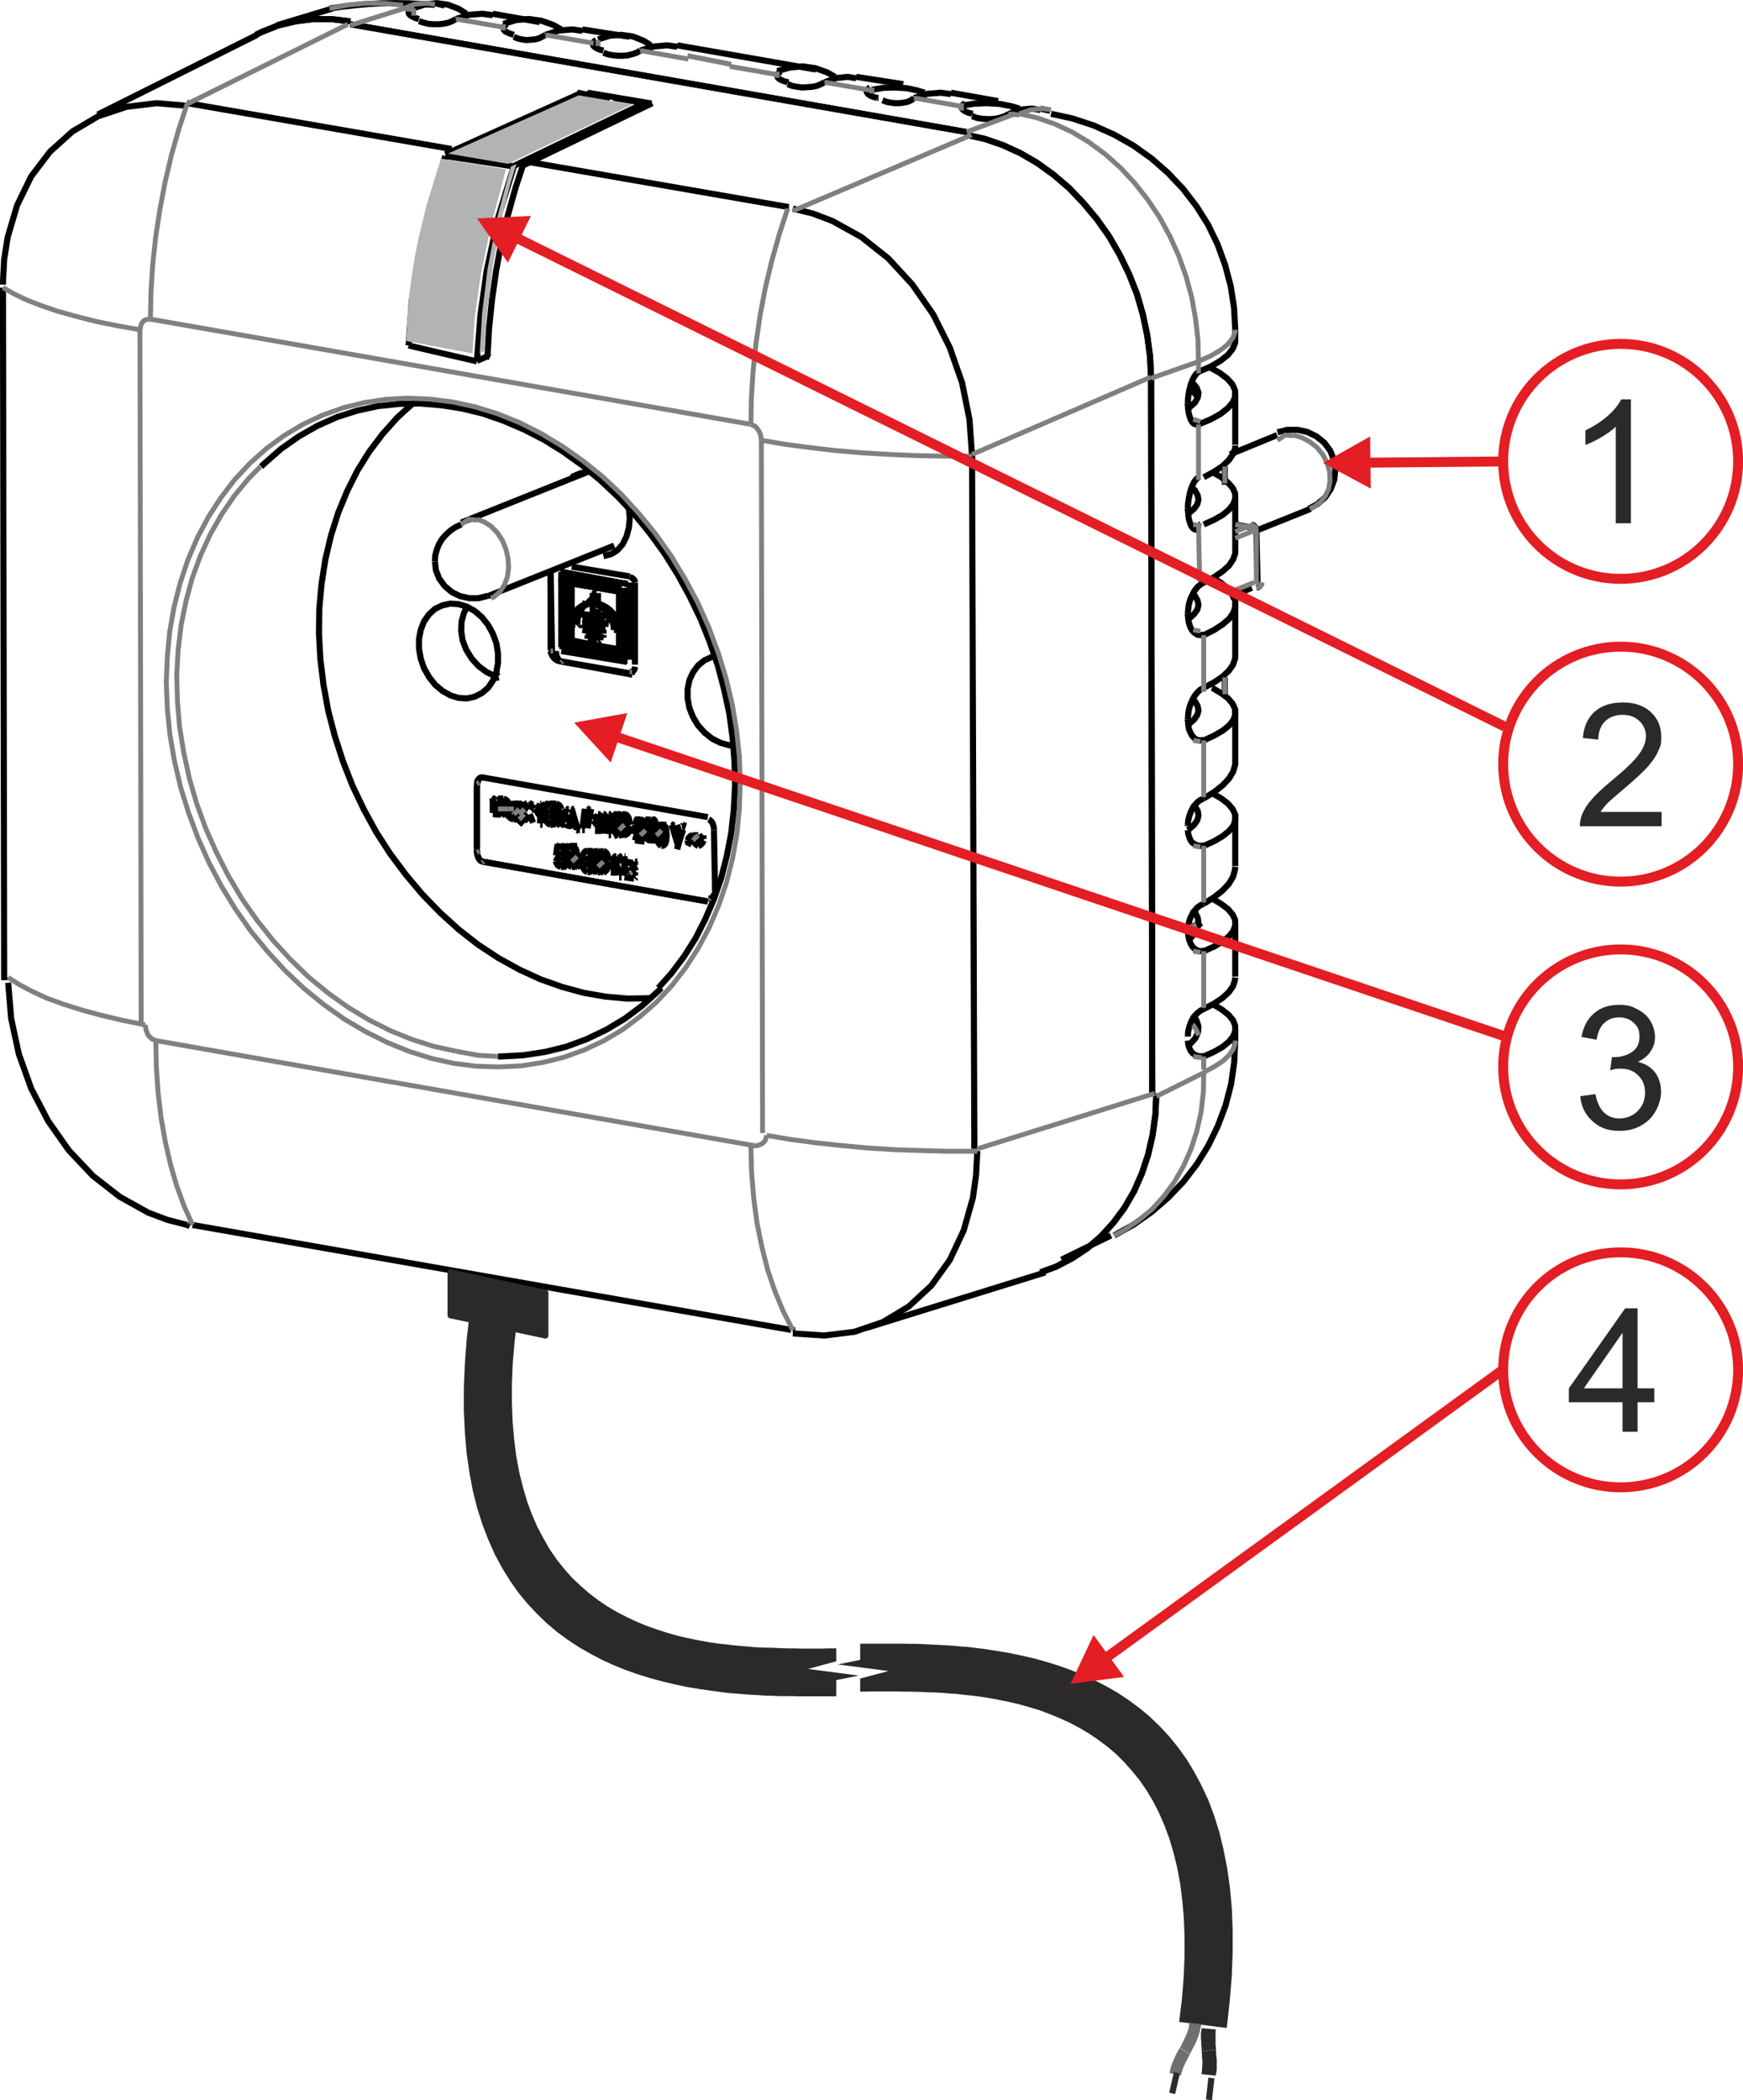<?xml version="1.0" encoding="UTF-8"?>
<svg xmlns="http://www.w3.org/2000/svg" version="1.1" xmlns:xodm="http://www.corel.com/coreldraw/odm/2003" viewBox="0 0 1000 1205">
  <defs>
    <style>
      .cls-1, .cls-2 {
        fill: #2b2a29;
      }

      .cls-3 {
        fill: #b2b3b3;
      }

      .cls-3, .cls-2, .cls-4 {
        fill-rule: evenodd;
      }

      .cls-5 {
        stroke: gray;
        stroke-width: 2.8px;
      }

      .cls-5, .cls-6, .cls-7, .cls-8 {
        fill: none;
      }

      .cls-5, .cls-6, .cls-8 {
        stroke-linejoin: round;
      }

      .cls-6 {
        stroke: #000;
      }

      .cls-6, .cls-8 {
        stroke-width: 3.5px;
      }

      .cls-7 {
        stroke: #e31e24;
        stroke-miterlimit: 36.5;
        stroke-width: 5.7px;
      }

      .cls-8 {
        stroke: #2b2a29;
      }

      .cls-4 {
        fill: #706e70;
      }

      .cls-9 {
        fill: #e31e24;
      }
    </style>
  </defs>
  <!-- Generator: Adobe Illustrator 28.7.5, SVG Export Plug-In . SVG Version: 1.2.0 Build 176)  -->
  <g>
    <g id="Layer_1">
      <g id="Layer_x5F_1">
        <polyline class="cls-6" points="264.6 300.9 261.4 302.4 258.4 304.4 255.9 306.7 253.6 309.3 251.8 312.3 250.6 315.4 249.7 318.7 249.5 322.1"/>
        <polyline class="cls-6" points="249.5 322.1 250.1 327.2 252 332 255.2 336.3 259.2 339.7 263.9 342 269.2 343.2 274.5 343.2 279.7 341.9"/>
        <line class="cls-6" x1="337.3" y1="270.7" x2="264.6" y2="299.8"/>
        <line class="cls-6" x1="279.7" y1="342.1" x2="352.4" y2="313"/>
        <line class="cls-6" x1="720.8" y1="304.4" x2="752" y2="291.9"/>
        <line class="cls-6" x1="732.7" y1="249.6" x2="705.7" y2="260.7"/>
        <polyline class="cls-6" points="750.9 291.9 756 289.1 760.3 285.3 763.5 280.5 765.5 275.2 766.1 269.5 765.3 263.9 763.2 258.6 759.8 254 755.3 250.4 750 247.8 744.4 246.6 738.5 246.6 732.9 248"/>
        <polyline class="cls-6" points="240.4 231.5 241.2 231.5 253.2 232.5 265.2 234.4 277.1 237.3 288.9 241.4 300.6 246.4 312.1 252.3 323.2 259.2 334.1 267 344.5 275.6 354.4 284.9 364 295.1 372.8 305.9 381.1 317.3 388.7 329.4 395.5 341.8 401.8 354.8 407.1 368 411.8 381.7 415.4 395.4 418.4 409.2 420.3 423.2 421.4 437.1 421.7 450.9 421 464.6 419.5 478 417 491 413.8 503.6 409.6 515.8 404.6 527.4 399 538.4 392.5 548.7 385.3 558.3 377.7 566.8"/>
        <line class="cls-6" x1="497.2" y1="761.8" x2="599.7" y2="730"/>
        <line class="cls-6" x1="147.5" y1="20" x2="56.1" y2="65.7"/>
        <line class="cls-6" x1="400.6" y1="482.2" x2="401.9" y2="482.2"/>
        <line class="cls-6" x1="398.9" y1="479.2" x2="397.5" y2="479.9"/>
        <line class="cls-6" x1="335.5" y1="346.3" x2="334.1" y2="346.3"/>
        <line class="cls-6" x1="379.4" y1="482.9" x2="380.1" y2="482.2"/>
        <line class="cls-6" x1="377.1" y1="473.2" x2="376.4" y2="473.9"/>
        <line class="cls-6" x1="377.1" y1="473.2" x2="376.4" y2="473.2"/>
        <line class="cls-6" x1="371.7" y1="470.1" x2="370.3" y2="470.1"/>
        <line class="cls-6" x1="373.4" y1="482.2" x2="374" y2="482.2"/>
        <line class="cls-6" x1="365.7" y1="470.1" x2="364.3" y2="470.8"/>
        <line class="cls-6" x1="358.3" y1="479.2" x2="358.9" y2="479.2"/>
        <line class="cls-6" x1="355.9" y1="467.1" x2="355.2" y2="467.1"/>
        <line class="cls-6" x1="355.9" y1="467.1" x2="355.2" y2="467.1"/>
        <line class="cls-6" x1="346.2" y1="470.1" x2="347.6" y2="470.1"/>
        <line class="cls-6" x1="343.1" y1="470.8" x2="343.8" y2="470.1"/>
        <line class="cls-6" x1="346.2" y1="501.1" x2="346.9" y2="500.3"/>
        <line class="cls-6" x1="343.8" y1="488.3" x2="343.1" y2="489"/>
        <line class="cls-6" x1="343.1" y1="488.3" x2="343.1" y2="488.3"/>
        <line class="cls-6" x1="337.8" y1="488.3" x2="337.1" y2="488.3"/>
        <line class="cls-6" x1="337.1" y1="488.3" x2="337.1" y2="488.3"/>
        <line class="cls-6" x1="340.1" y1="500.4" x2="340.8" y2="500.3"/>
        <line class="cls-6" x1="337.8" y1="491.3" x2="337.1" y2="491.3"/>
        <line class="cls-6" x1="328" y1="498" x2="328.7" y2="497.3"/>
        <line class="cls-6" x1="328.7" y1="485.3" x2="328" y2="485.9"/>
        <line class="cls-6" x1="325.7" y1="485.3" x2="325" y2="485.3"/>
        <line class="cls-6" x1="317.3" y1="461.1" x2="315.9" y2="461.1"/>
        <line class="cls-6" x1="315.9" y1="461.1" x2="315.9" y2="461.8"/>
        <line class="cls-6" x1="319" y1="473.9" x2="319.7" y2="473.2"/>
        <line class="cls-6" x1="316.7" y1="464.1" x2="315.9" y2="464.8"/>
        <line class="cls-6" x1="322" y1="498" x2="322.7" y2="497.3"/>
        <line class="cls-6" x1="323.4" y1="488.3" x2="322" y2="489"/>
        <line class="cls-6" x1="309.9" y1="464.8" x2="310.6" y2="464.1"/>
        <line class="cls-6" x1="296.2" y1="461.1" x2="294.8" y2="461.8"/>
        <line class="cls-6" x1="295.5" y1="464.1" x2="294.8" y2="464.8"/>
        <line class="cls-6" x1="294.8" y1="467.8" x2="296.2" y2="467.1"/>
        <line class="cls-6" x1="289.4" y1="461.1" x2="288.8" y2="461.8"/>
        <line class="cls-6" x1="286.4" y1="458.1" x2="285.7" y2="458.8"/>
        <polyline class="cls-6" points="708.7 189.2 708 176.6 706.1 164.2 702.9 152.1 698.6 140.3 693.1 128.9 686.4 118.3 678.7 108.3 670 99.1 660.5 90.8 650.1 83.4 639.1 77.2 627.5 72 615.4 68 603 65.3"/>
        <line class="cls-6" x1="708.7" y1="195.4" x2="708.7" y2="189.2"/>
        <line class="cls-6" x1="708.7" y1="255.2" x2="708.7" y2="225.4"/>
        <line class="cls-6" x1="708.7" y1="316.3" x2="708.7" y2="285.8"/>
        <line class="cls-6" x1="708.7" y1="376.7" x2="708.7" y2="346.3"/>
        <line class="cls-6" x1="708.7" y1="437.2" x2="708.7" y2="406.7"/>
        <line class="cls-6" x1="708.7" y1="496.9" x2="708.7" y2="467.1"/>
        <line class="cls-6" x1="708.7" y1="560.3" x2="708.7" y2="530.6"/>
        <line class="cls-6" x1="708.7" y1="597.2" x2="708.7" y2="591"/>
        <line class="cls-6" x1="255" y1="3.2" x2="249.5" y2="1.8"/>
        <line class="cls-6" x1="309.7" y1="12.7" x2="282.7" y2="7.9"/>
        <line class="cls-6" x1="361.1" y1="21.1" x2="334.1" y2="16.9"/>
        <line class="cls-6" x1="468.1" y1="39.9" x2="388.5" y2="26"/>
        <line class="cls-6" x1="518.2" y1="48.3" x2="491.2" y2="44.1"/>
        <line class="cls-6" x1="572.6" y1="58" x2="545.6" y2="53.2"/>
        <line class="cls-6" x1="602.5" y1="63.6" x2="596.9" y2="62.3"/>
        <line class="cls-6" x1="609" y1="722.7" x2="637.4" y2="708.8"/>
        <polyline class="cls-6" points="639.2 708.8 650.2 702.7 660.6 695.4 670.1 687.2 678.9 678 686.6 668 693.2 657.3 698.7 646 703.1 634.3 706.3 622 708.1 609.5 708.7 597"/>
        <line class="cls-6" x1="686.4" y1="530.6" x2="681.5" y2="532.6"/>
        <line class="cls-6" x1="190.7" y1="4.9" x2="158.8" y2="14.5"/>
        <line class="cls-6" x1="705.7" y1="342.7" x2="718.2" y2="337.2"/>
        <polyline class="cls-6" points="249.5 2.8 241.9 2.3 234.3 1.9 226.7 1.8 219.1 1.9 211.4 2.3 203.9 3 196.5 3.8 189 4.9"/>
        <line class="cls-6" x1="702.7" y1="278.1" x2="702.7" y2="267.7"/>
        <polyline class="cls-6" points="720.8 304 720.7 303.5 720.6 303 720.2 302.4 719.9 302.1 719.5 301.7 719.1 301.3 718.4 301.1 717.8 300.9"/>
        <line class="cls-6" x1="721.5" y1="334.4" x2="720.8" y2="304"/>
        <line class="cls-6" x1="719.1" y1="303" x2="708.7" y2="300.9"/>
        <polyline class="cls-6" points="720.8 337.2 721.6 337 722.2 336.7 722.5 336.4 722.8 336 723.3 335.5 723.5 335.1 723.7 334.5 723.8 334.2"/>
        <line class="cls-6" x1="702.7" y1="398.9" x2="702.7" y2="388.6"/>
        <line class="cls-6" x1="273.6" y1="207" x2="279.9" y2="204.3"/>
        <polyline class="cls-6" points="294.8 95.5 285.8 124.9 279.2 155.4 275.6 181.2 273.6 207.3"/>
        <line class="cls-6" x1="369.6" y1="59.2" x2="294.8" y2="95.2"/>
        <line class="cls-6" x1="367.3" y1="59.9" x2="367.3" y2="59.2"/>
        <polyline class="cls-6" points="273.6 207.3 254 202.8 234.4 198.2"/>
        <polyline class="cls-6" points="255.5 89.5 246.5 118.4 239.8 148.2 236.2 173.2 234.4 198.2"/>
        <polyline class="cls-6" points="294.8 95.5 275.2 92.5 255.5 89.5"/>
        <line class="cls-6" x1="349.8" y1="56.7" x2="331.1" y2="53.2"/>
        <line class="cls-6" x1="369.5" y1="59" x2="352.2" y2="56.2"/>
        <line class="cls-6" x1="333.8" y1="53.2" x2="255.5" y2="88.5"/>
        <line class="cls-6" x1="286.2" y1="388.6" x2="282.7" y2="389.3"/>
        <line class="cls-6" x1="282.7" y1="387.6" x2="286.2" y2="385.5"/>
        <polyline class="cls-6" points="557.7 261.7 556.2 240.6 552 219.7 544.9 199.4 535.4 180.4 523.4 163.2 509.6 148.2 494.2 136 477.6 126.8 466.3 122.5 454.9 119.7"/>
        <line class="cls-6" x1="557.7" y1="263.1" x2="557.7" y2="261.7"/>
        <line class="cls-6" x1="451.9" y1="119.7" x2="452.6" y2="119.7"/>
        <polyline class="cls-6" points="554.6 77.4 565 79.7 575.2 83.2 585.3 87.8 595.1 93.5 604.4 100.2 613.3 107.8 621.5 116.4 629.3 125.7 636.3 135.6 642.4 146.2 647.8 157.3 652.3 168.7 655.7 180.5 658.2 192.4 659.8 204.5 660.4 216.4"/>
        <line class="cls-6" x1="557.7" y1="261.7" x2="559" y2="659.1"/>
        <line class="cls-6" x1="660.4" y1="216.4" x2="661.1" y2="629"/>
        <line class="cls-6" x1="560.7" y1="660.5" x2="560.7" y2="661.9"/>
        <line class="cls-6" x1="281.1" y1="205" x2="279.7" y2="204.3"/>
        <polyline class="cls-6" points="300.8 92.5 295.8 107.7 291.4 123.4 287.6 139.4 284.6 155.6 282.3 171.9 280.6 188.1 279.7 204.3"/>
        <line class="cls-6" x1="300.8" y1="92.5" x2="452.5" y2="118.8"/>
        <line class="cls-6" x1="107.5" y1="59.2" x2="259.1" y2="85.5"/>
        <line class="cls-6" x1="108.2" y1="59.2" x2="107.5" y2="59.2"/>
        <line class="cls-6" x1="201.1" y1="13.9" x2="557" y2="76.2"/>
        <line class="cls-6" x1="300.8" y1="94.6" x2="374.2" y2="59.2"/>
        <line class="cls-6" x1="337.1" y1="53.2" x2="373.8" y2="59.4"/>
        <line class="cls-6" x1="339.1" y1="53.2" x2="261.6" y2="87.1"/>
        <polyline class="cls-6" points="285.7 606.1 287.7 606.1 300.3 605.4 312.8 603.5 324.9 600.5 336.5 596.2 347.8 590.8 358.5 584.4 368.5 576.9 377.9 568.4 379.4 566.8"/>
        <polyline class="cls-6" points="240.4 231.5 229.1 231.7 216.8 233 204.9 235.6 193.3 239.3 182.1 244.3 171.4 250.4 161.3 257.5 151.8 265.8 149.8 267.7"/>
        <polyline class="cls-6" points="236.8 231.5 227.9 239.6 219.5 249 211.8 259.2 205 270.1 199.1 281.9 194 294.3 189.9 307.3 186.7 320.8 184.5 334.8 183.2 349 183 363.6 183.8 378.2 185.6 392.9 188.3 407.7 192.1 422.3 196.7 436.6 202.2 450.7 208.7 464.3 215.9 477.5 224 490 232.9 501.9 242.4 513.2 252.5 523.6 263.1 533.2 274.2 541.9 285.9 549.6 297.8 556.2 310 561.8 322.4 566.2 334.9 569.6 347.5 571.8 360 572.9 372.4 572.7 373.4 572.7"/>
        <polyline class="cls-6" points="454.9 765 472.9 766.2 490.1 764.1 506.5 758.5 521.3 749.6 534.3 737.6 544.9 722.9 552.9 705.9 558.2 687.1 560 674 560.7 660.5"/>
        <line class="cls-6" x1="454.9" y1="763.2" x2="456.3" y2="763.2"/>
        <polyline class="cls-6" points="663.4 627.3 662.9 639.3 661.3 651.1 658.7 662.4 655.1 673.3 650.6 683.5 645.1 693 638.7 701.6 631.6 709.4 623.7 716.2 615.1 721.9 605.9 726.7 596.9 730"/>
        <line class="cls-6" x1="337.1" y1="53.2" x2="337.1" y2="56"/>
        <line class="cls-6" x1="453.9" y1="763" x2="110.5" y2="702.8"/>
        <polyline class="cls-6" points="340.1 270.7 337.2 270.7 332.8 271.6 328.8 273.3 328 273.8"/>
        <polyline class="cls-6" points="346.2 319.1 346.6 319 350.7 317.9 354.2 315.7 357.2 312.3 359.4 307.9 360.8 302.8 361.3 297.2 360.8 291.5 360.2 288.9"/>
        <polygon class="cls-6" points="263 346.6 258.3 346.3 253.8 347.3 249.6 349.3 246.1 352.5 243.3 356.5 241.4 361.3 240.4 366.6 240.4 372.2 241.4 377.9 243.3 383.4 246.2 388.5 249.7 392.9 253.9 396.4 258.5 399 263.1 400.4 267.9 400.7 272.4 399.7 276.5 397.6 280.1 394.5 282.8 390.5 284.8 385.6 285.7 380.4 285.7 374.8 284.8 369.1 282.8 363.6 280 358.5 276.4 354 272.3 350.5 267.8 348 263 346.6"/>
        <polyline class="cls-6" points="409.9 376.5 408.6 376.8 404.2 378.8 400.5 381.8 397.6 385.7 395.5 390.3 394.5 395.3 394.5 400.7 395.5 406.1 397.6 411.4 400.5 416.2 404.3 420.4 408.6 423.8 413.4 426.2 418.4 427.6 421.7 427.8"/>
        <polyline class="cls-6" points="361.3 331.2 361.9 331.3 362.5 331.5 363 331.8 363.4 332.2 363.8 332.6 364.1 333.1 364.2 333.7 364.3 334.2"/>
        <line class="cls-6" x1="361.3" y1="330.7" x2="328" y2="325.1"/>
        <line class="cls-6" x1="315.9" y1="328.1" x2="315.9" y2="373.1"/>
        <polyline class="cls-6" points="322 379.5 320.8 379.3 319.6 378.9 318.6 378.2 317.8 377.5 317 376.5 316.5 375.5 316.1 374.5 315.9 373.5"/>
        <line class="cls-6" x1="322" y1="379.5" x2="362.2" y2="386.4"/>
        <polyline class="cls-6" points="364.3 382.5 364.2 383.2 364.1 383.8 363.8 384.4 363.4 384.9 362.9 385.2 362.4 385.4 361.9 385.5 361.3 385.5"/>
        <line class="cls-6" x1="364.3" y1="381.3" x2="364.3" y2="334.2"/>
        <polyline class="cls-6" points="406.6 470.1 407.2 470.4 407.7 470.8 408.3 471.5 408.8 472.2 409.1 473.2 409.4 474.1 409.6 475.1 409.6 476.2"/>
        <line class="cls-6" x1="406.1" y1="468.8" x2="276.7" y2="446"/>
        <polyline class="cls-6" points="273.6 452 273.7 450.7 273.9 449.5 274.2 448.3 274.5 447.3 275 446.6 275.5 446.2 276.1 446 276.7 446.1"/>
        <line class="cls-6" x1="273.6" y1="452" x2="273.6" y2="489.4"/>
        <polyline class="cls-6" points="276.7 494.3 276.1 494.1 275.5 493.6 275 493 274.6 492.2 274.2 491.3 273.9 490.4 273.7 489.3 273.6 488.3"/>
        <line class="cls-6" x1="276.7" y1="494.3" x2="406.1" y2="517.2"/>
        <polyline class="cls-6" points="409.6 512.4 409.6 513.1 409.4 513.8 409.1 514.3 408.8 514.8 408.3 515.2 407.7 515.4 407.2 515.5 406.6 515.5"/>
        <line class="cls-6" x1="410.3" y1="513.6" x2="409.6" y2="476.2"/>
        <line class="cls-6" x1="1.7" y1="163.3" x2="1.7" y2="162"/>
        <polyline class="cls-6" points="107.5 60.7 89.8 59.2 72.5 61.3 56.3 66.7 41.6 75.4 28.7 87 17.9 101.2 9.8 117.8 4.4 136.1 2.4 148.8 1.7 162"/>
        <polyline class="cls-6" points="146.8 20 150 18.4 159.6 14.6 169.7 12.2 180 10.9 190.5 11 201.1 12.3"/>
        <line class="cls-6" x1="2.4" y1="562.4" x2="1.7" y2="165"/>
        <polyline class="cls-6" points="361.3 385.5 363 385.5 364.3 385.5"/>
        <line class="cls-6" x1="322" y1="379.5" x2="362.8" y2="387.1"/>
        <polyline class="cls-6" points="319 373.5 319 374.5 319.2 375.6 319.4 376.6 319.9 377.4 320.3 378.2 320.8 378.8 321.4 379.3 322 379.5"/>
        <line class="cls-6" x1="315.9" y1="328.1" x2="316.7" y2="373.8"/>
        <line class="cls-6" x1="361.3" y1="334.2" x2="361.3" y2="378.5"/>
        <line class="cls-6" x1="322" y1="328.1" x2="360.1" y2="335.1"/>
        <line class="cls-6" x1="359.6" y1="379.5" x2="358.3" y2="379.5"/>
        <line class="cls-6" x1="358.3" y1="337.2" x2="358.3" y2="380.8"/>
        <line class="cls-6" x1="359.6" y1="334.2" x2="358.3" y2="334.9"/>
        <line class="cls-6" x1="322" y1="328.1" x2="360.1" y2="335.1"/>
        <line class="cls-6" x1="323.4" y1="328.1" x2="322" y2="328.8"/>
        <line class="cls-6" x1="322" y1="370.4" x2="356.6" y2="376.7"/>
        <line class="cls-6" x1="358.3" y1="337.2" x2="358.3" y2="377.4"/>
        <line class="cls-6" x1="322" y1="331.2" x2="356.6" y2="337.4"/>
        <line class="cls-6" x1="322" y1="331.2" x2="322" y2="371.3"/>
        <line class="cls-6" x1="322" y1="328.1" x2="322.7" y2="372.5"/>
        <line class="cls-6" x1="322" y1="373.5" x2="359.4" y2="379.7"/>
        <line class="cls-6" x1="355.9" y1="337.2" x2="355.2" y2="337.9"/>
        <line class="cls-6" x1="325" y1="334.2" x2="356.9" y2="339.7"/>
        <line class="cls-6" x1="325.7" y1="334.2" x2="325" y2="334.9"/>
        <line class="cls-6" x1="325" y1="334.2" x2="356.9" y2="339.7"/>
        <line class="cls-6" x1="356.6" y1="376.5" x2="355.2" y2="376.5"/>
        <line class="cls-6" x1="355.2" y1="376.9" x2="355.2" y2="340.2"/>
        <line class="cls-6" x1="358.9" y1="374.6" x2="358.3" y2="337.2"/>
        <line class="cls-6" x1="355.2" y1="373.5" x2="355.2" y2="340.2"/>
        <line class="cls-6" x1="325" y1="334.2" x2="354.1" y2="339"/>
        <line class="cls-6" x1="325" y1="367.4" x2="325" y2="334.2"/>
        <line class="cls-6" x1="325" y1="367.4" x2="354.1" y2="372.3"/>
        <line class="cls-6" x1="325" y1="370.4" x2="356.9" y2="376"/>
        <line class="cls-6" x1="325" y1="370.9" x2="325" y2="334.2"/>
        <line class="cls-6" x1="325" y1="370.4" x2="358.9" y2="376"/>
        <line class="cls-6" x1="325" y1="331.2" x2="325" y2="370.6"/>
        <polyline class="cls-6" points="406.6 515.5 408.2 515.5 409.6 515.5"/>
        <line class="cls-6" x1="276.7" y1="494.3" x2="406.1" y2="517.2"/>
        <polyline class="cls-6" points="273.6 488.3 273.8 489.3 273.9 490.4 274.2 491.4 274.5 492.3 275.1 493 275.5 493.6 276.1 494 276.7 494.3"/>
        <line class="cls-6" x1="273.6" y1="449" x2="273.6" y2="486.4"/>
        <polyline class="cls-6" points="276.7 446 276.5 446 275.5 446.3 274.8 446.9 274.2 447.5 273.8 448.2 273.6 449"/>
        <line class="cls-6" x1="285.7" y1="464.1" x2="285.7" y2="468.2"/>
        <polyline class="cls-6" points="288.8 461.1 287.8 461.3 286.8 462 285.7 464.1"/>
        <line class="cls-6" x1="288.8" y1="464.1" x2="288.8" y2="467.6"/>
        <polyline class="cls-6" points="291.8 461.1 291.3 461.4 289.3 462.1 288.8 464.1"/>
        <line class="cls-6" x1="291.8" y1="464.1" x2="291.8" y2="466.9"/>
        <line class="cls-6" x1="291.8" y1="467.1" x2="291.8" y2="467.8"/>
        <polyline class="cls-6" points="291.8 461.1 293 461.3 293.8 461.7 294.3 462.2 294.6 462.8 294.8 464.1"/>
        <polyline class="cls-6" points="288.8 461.1 289.2 461.1 291.3 461.1 291.8 461.1"/>
        <polyline class="cls-6" points="288.8 458.1 290.3 458.8 291.2 459.7 291.8 461.1"/>
        <polyline class="cls-6" points="285.7 458.1 286 458.1 288.1 458.1 288.8 458.1"/>
        <line class="cls-6" x1="285.7" y1="458.1" x2="285.7" y2="458.8"/>
        <line class="cls-6" x1="282.7" y1="458.1" x2="284.1" y2="458.8"/>
        <polyline class="cls-6" points="294.8 464.1 297 464.1 297.8 464.1"/>
        <polyline class="cls-6" points="297.8 467.1 297.8 468.6 297.8 469.8 297.8 470.1"/>
        <line class="cls-6" x1="297.8" y1="464.1" x2="297.8" y2="466.9"/>
        <polyline class="cls-6" points="297.8 461.1 299.5 461.5 300.1 461.8 300.4 462.2 300.8 462.8 300.8 464.1"/>
        <polyline class="cls-6" points="294.8 461.1 295.1 461.1 296.9 461.1 297.8 461.1"/>
        <line class="cls-6" x1="294.8" y1="461.1" x2="294.8" y2="461.8"/>
        <line class="cls-6" x1="300.8" y1="467.1" x2="300.8" y2="467.8"/>
        <line class="cls-6" x1="303.9" y1="467.1" x2="305.9" y2="472"/>
        <line class="cls-6" x1="305.9" y1="461.1" x2="303.9" y2="464.5"/>
        <line class="cls-6" x1="303.9" y1="461.1" x2="305.9" y2="461.8"/>
        <line class="cls-6" x1="300.8" y1="461.1" x2="301.5" y2="462.5"/>
        <line class="cls-6" x1="297.8" y1="461.1" x2="299.9" y2="461.8"/>
        <line class="cls-6" x1="312.9" y1="461.1" x2="314.3" y2="461.1"/>
        <polyline class="cls-6" points="312.9 464.1 311.6 466.4 309.9 467.1"/>
        <line class="cls-6" x1="312.9" y1="461.1" x2="312.9" y2="472.2"/>
        <polyline class="cls-6" points="315.9 461.1 316.3 461.1 318.3 461.1 319 461.1"/>
        <polyline class="cls-6" points="322 470.1 321.4 471.9 320 472.8 319 473.2"/>
        <polyline class="cls-6" points="319 464.1 320 464.5 320.7 465.3 321.5 466.8 321.8 468.4 322 470.1"/>
        <polyline class="cls-6" points="315.9 464.1 316.6 464.1 318.7 464.1 319 464.1"/>
        <polyline class="cls-6" points="319 464.1 317.8 465 316.6 466.3 315.9 467.1"/>
        <polyline class="cls-6" points="319 461.1 319.9 461.4 320.9 461.9 321.3 462.5 321.9 463.6 322 464.1"/>
        <line class="cls-6" x1="328" y1="464.1" x2="329.4" y2="464.1"/>
        <line class="cls-6" x1="325.7" y1="473.2" x2="325" y2="475.2"/>
        <line class="cls-6" x1="328" y1="464.1" x2="330.8" y2="475.9"/>
        <line class="cls-6" x1="339.2" y1="464.1" x2="337.1" y2="475.2"/>
        <line class="cls-6" x1="337.1" y1="464.1" x2="338.5" y2="464.8"/>
        <line class="cls-6" x1="346.2" y1="467.1" x2="347.6" y2="467.8"/>
        <polyline class="cls-6" points="346.2 470.1 344.7 470.1 343.1 470.1"/>
        <line class="cls-6" x1="346.2" y1="467.1" x2="346.2" y2="478.2"/>
        <line class="cls-6" x1="352.2" y1="467.1" x2="353.6" y2="467.1"/>
        <polyline class="cls-6" points="352.2 470.1 351.2 471.7 349.2 473.2"/>
        <line class="cls-6" x1="352.2" y1="467.1" x2="352.2" y2="478.2"/>
        <line class="cls-6" x1="358.3" y1="473.2" x2="358.3" y2="474.5"/>
        <polyline class="cls-6" points="361.3 476.2 360.4 477.9 359.5 478.7 358.3 479.2"/>
        <polyline class="cls-6" points="358.3 467.1 359.1 467.3 359.9 467.9 360.5 468.8 361 470.3 361.3 473.2"/>
        <polyline class="cls-6" points="355.2 470.1 355.8 468.6 357.9 467.1 358.3 467.9"/>
        <line class="cls-6" x1="364.3" y1="476.2" x2="364.3" y2="478.3"/>
        <line class="cls-6" x1="361.3" y1="476.2" x2="364" y2="476.9"/>
        <polyline class="cls-6" points="370.3 476.2 368.7 477.7 367.9 478.3 367.3 479.2"/>
        <polyline class="cls-6" points="370.3 473.2 369.8 474.4 368.2 475.7 367.3 476.2"/>
        <polyline class="cls-6" points="367.3 470.1 368.5 470.4 369.2 470.8 369.7 471.4 370.3 472.3 370.3 473.2"/>
        <polyline class="cls-6" points="364.3 470.1 365.8 470.1 367.3 470.1"/>
        <polyline class="cls-6" points="364.3 473.2 364.3 474.6 364.3 476.2"/>
        <line class="cls-6" x1="370.3" y1="479.2" x2="370.3" y2="481.3"/>
        <line class="cls-6" x1="367.3" y1="479.2" x2="370.8" y2="479.9"/>
        <polyline class="cls-6" points="376.4 479.2 376 480.8 374.8 481.7 373.4 482.2 373.4 482.2"/>
        <polyline class="cls-6" points="373.4 476.2 374.3 476.7 375.4 477.2 376.1 478 376.4 479.2"/>
        <polyline class="cls-6" points="376.4 473.2 376 474.5 374.7 475.6 373.4 476.2"/>
        <polyline class="cls-6" points="373.4 470.1 374.5 470.5 375.3 471 375.9 471.8 376.3 472.7 376.4 473.2"/>
        <polyline class="cls-6" points="373.4 473.2 373.4 473.2 375.2 470.1 376.4 471.7"/>
        <polyline class="cls-6" points="373.4 473.2 373.4 473.4 373.4 475.2 373.4 476.2"/>
        <polyline class="cls-6" points="373.4 479.2 373.6 480.2 374.2 481.1 375 481.8 376.1 482.2 376.4 482.2"/>
        <line class="cls-6" x1="370.3" y1="479.2" x2="371.7" y2="479.2"/>
        <polyline class="cls-6" points="382.4 479.2 382.1 480.5 381.3 481.5 380.5 482 379.4 482.2"/>
        <polyline class="cls-6" points="379.4 473.2 380.2 473.5 381 474 381.6 474.9 382.1 476.3 382.4 479.2"/>
        <polyline class="cls-6" points="379.4 473.2 380.2 473.2 381.9 473.2 382.4 473.2"/>
        <line class="cls-6" x1="391.9" y1="476.2" x2="388.5" y2="486.6"/>
        <line class="cls-6" x1="391.5" y1="473.2" x2="393.6" y2="473.9"/>
        <line class="cls-6" x1="388.5" y1="473.2" x2="390.5" y2="480.1"/>
        <line class="cls-6" x1="385.4" y1="473.2" x2="386.8" y2="473.2"/>
        <line class="cls-6" x1="400.6" y1="482.2" x2="400.6" y2="482.2"/>
        <polyline class="cls-6" points="403.6 482.2 403.1 483.4 402.3 484 400.6 485.3"/>
        <line class="cls-6" x1="403.6" y1="479.2" x2="403.6" y2="481.3"/>
        <polyline class="cls-6" points="400.6 479.2 401.3 480.1 402.1 481.3 403.6 482.2"/>
        <polyline class="cls-6" points="397.5 479.2 398.3 479.7 399.2 480.7 400.6 482.2"/>
        <polyline class="cls-6" points="397.5 479.2 398 479.2 400.6 479.2"/>
        <line class="cls-6" x1="397.5" y1="482.2" x2="397.5" y2="482.9"/>
        <polyline class="cls-6" points="325 494.3 324.7 495.3 323.5 496.6 322.4 497.3 322 497.3"/>
        <polyline class="cls-6" points="325 491.3 326.8 492.5 328 494.3"/>
        <polyline class="cls-6" points="322 488.3 322.8 488.6 323.9 489.5 325 491.3"/>
        <polyline class="cls-6" points="322 488.3 322 488.3 322.9 488.3 325 488.3"/>
        <line class="cls-6" x1="322" y1="488.3" x2="322" y2="489.7"/>
        <line class="cls-6" x1="325" y1="485.3" x2="325" y2="487.3"/>
        <line class="cls-6" x1="322" y1="485.3" x2="326.2" y2="485.9"/>
        <polyline class="cls-6" points="322 494.3 322.3 495.7 323.2 496.5 324 497.1 324.8 497.3 325 497.3"/>
        <line class="cls-6" x1="319" y1="494.3" x2="320.4" y2="494.3"/>
        <line class="cls-6" x1="331.1" y1="491.3" x2="331.1" y2="492"/>
        <polyline class="cls-6" points="334.1 494.3 333.2 496.1 332.3 496.9 331.1 497.3"/>
        <polyline class="cls-6" points="328 485.3 328.9 485.5 329.7 486.1 330.2 487 330.8 488.3 331.1 491.3"/>
        <polyline class="cls-6" points="328 485.3 328.6 485.3 330.5 485.3 331.1 485.3"/>
        <line class="cls-6" x1="331.1" y1="494.3" x2="333.8" y2="494.3"/>
        <polyline class="cls-6" points="337.1 488.3 337.5 488.3 339.6 488.3 340.1 488.3"/>
        <polyline class="cls-6" points="343.1 494.3 342.7 496 341.3 496.9 340.1 497.3"/>
        <polyline class="cls-6" points="340.1 491.3 341 491.6 341.9 491.9 342.5 492.7 343 493.4 343.1 494.3"/>
        <polyline class="cls-6" points="337.1 494.3 337.4 493.3 339.6 491.3 340.1 491.3"/>
        <polyline class="cls-6" points="340.1 491.3 338.6 492.2 338.1 493.4 337.1 494.3"/>
        <polyline class="cls-6" points="340.1 488.3 341.2 488.5 342 489.1 342.6 489.7 343 490.8 343.1 491.3"/>
        <polyline class="cls-6" points="349.2 494.3 349.1 497 348.2 499 347.3 499.9 346.2 500.4"/>
        <polyline class="cls-6" points="346.2 488.3 347 488.5 347.8 489.1 348.4 490 348.9 491.5 349.2 494.3"/>
        <polyline class="cls-6" points="343.1 491.3 343.7 489.3 345.6 488.3 346.2 488.3"/>
        <line class="cls-6" x1="352.2" y1="497.3" x2="352.2" y2="502.2"/>
        <line class="cls-6" x1="358.3" y1="491.3" x2="358.3" y2="501"/>
        <line class="cls-6" x1="355.2" y1="491.3" x2="356.6" y2="492"/>
        <line class="cls-6" x1="352.2" y1="494.3" x2="355" y2="494.3"/>
        <line class="cls-6" x1="352.2" y1="491.3" x2="352.2" y2="496.1"/>
        <line class="cls-6" x1="352.2" y1="491.3" x2="353.6" y2="491.3"/>
        <line class="cls-6" x1="364.3" y1="500.4" x2="364.3" y2="501.7"/>
        <line class="cls-6" x1="361.3" y1="500.4" x2="363.4" y2="501.1"/>
        <polyline class="cls-6" points="361.3 500.4 362 500.4 362.8 500.4 364.3 500.4"/>
        <line class="cls-6" x1="362" y1="500.4" x2="361.3" y2="501.7"/>
        <line class="cls-6" x1="363.4" y1="497.3" x2="361.3" y2="500.1"/>
        <line class="cls-6" x1="364.3" y1="494.3" x2="364.3" y2="495.7"/>
        <line class="cls-6" x1="358.3" y1="494.3" x2="363.1" y2="495.7"/>
        <line class="cls-6" x1="340.1" y1="340.2" x2="341.5" y2="340.9"/>
        <line class="cls-6" x1="340.1" y1="340.2" x2="340.1" y2="346.5"/>
        <polyline class="cls-6" points="340.1 346.3 343.1 347 346 348.2 348.5 349.8 350.8 351.7 352.7 353.9 354.1 356.3 354.9 358.8 355.2 361.4"/>
        <line class="cls-6" x1="354.3" y1="361.4" x2="352.2" y2="361.4"/>
        <polyline class="cls-6" points="340.1 346.3 342.6 347 344.8 348.2 346.9 349.8 348.7 351.8 350.2 354 351.3 356.4 352 358.9 352.2 361.4"/>
        <line class="cls-6" x1="340.1" y1="346.3" x2="340.1" y2="353.2"/>
        <line class="cls-6" x1="340.1" y1="355.3" x2="347" y2="356"/>
        <line class="cls-6" x1="349.2" y1="355.3" x2="349.2" y2="357.4"/>
        <line class="cls-6" x1="334.1" y1="355.3" x2="349.3" y2="358.1"/>
        <line class="cls-6" x1="334.1" y1="354.4" x2="334.1" y2="352.3"/>
        <line class="cls-6" x1="334.1" y1="352.3" x2="341" y2="353.7"/>
        <line class="cls-6" x1="340.1" y1="346.3" x2="340.1" y2="352.5"/>
        <polyline class="cls-6" points="331.1 358.4 331.2 355.8 331.7 353.3 332.5 351.2 333.6 349.3 335 347.8 336.5 346.9 338.3 346.3 340.1 346.3"/>
        <line class="cls-6" x1="330.1" y1="358.4" x2="328" y2="358.4"/>
        <polyline class="cls-6" points="328 358.4 328.2 355.7 328.9 353.3 330.1 351.1 331.5 349.3 333.4 347.8 335.5 346.8 337.8 346.3 340.1 346.3"/>
        <line class="cls-6" x1="340.1" y1="340.2" x2="340.1" y2="346.5"/>
        <polyline class="cls-6" points="343.1 346.3 345.5 347.1 347.8 348.3 349.9 349.9 351.7 351.8 353.2 354 354.3 356.4 355 358.9 355.2 361.4"/>
        <line class="cls-6" x1="343.1" y1="340.2" x2="343.1" y2="346.5"/>
        <line class="cls-6" x1="340.1" y1="340.2" x2="342.2" y2="340.2"/>
        <polyline class="cls-6" points="337.1 346.3 337.5 345.5 339.2 343.8 340.1 343.2"/>
        <polyline class="cls-6" points="331.1 358.4 331.3 355.6 331.9 353.1 332.8 350.7 334.2 348.7 335.7 347.1 337.1 346.3"/>
        <line class="cls-6" x1="334.1" y1="352.3" x2="339.6" y2="353"/>
        <line class="cls-6" x1="349.2" y1="355.3" x2="349.2" y2="356.7"/>
        <line class="cls-6" x1="343.1" y1="352.3" x2="349.4" y2="353.7"/>
        <line class="cls-6" x1="343.1" y1="349.3" x2="343.1" y2="354.8"/>
        <line class="cls-6" x1="340.1" y1="364.4" x2="346.4" y2="365.8"/>
        <line class="cls-6" x1="346.2" y1="364.4" x2="346.2" y2="365.8"/>
        <line class="cls-6" x1="337.1" y1="358.4" x2="347.5" y2="359.7"/>
        <line class="cls-6" x1="346.2" y1="361.4" x2="346.2" y2="363.5"/>
        <line class="cls-6" x1="328" y1="366.7" x2="328" y2="334.2"/>
        <line class="cls-6" x1="328" y1="367.4" x2="355.7" y2="373"/>
        <line class="cls-6" x1="355.2" y1="361.4" x2="355.9" y2="361.4"/>
        <line class="cls-6" x1="341.5" y1="346.3" x2="340.1" y2="347"/>
        <polyline class="cls-6" points="400.6 482.2 402.2 480.3 403.6 479.2"/>
        <polyline class="cls-6" points="400.6 485.3 401.8 484.9 403 483.6 403.6 482.2"/>
        <polyline class="cls-6" points="400.6 485.3 401.9 484.2 402.6 483.2 403.6 482.2"/>
        <polyline class="cls-6" points="400.6 482.2 401.6 482.2 402.6 482.2 403.6 482.2"/>
        <line class="cls-6" x1="400.6" y1="482.2" x2="400.6" y2="483.6"/>
        <line class="cls-6" x1="394.5" y1="483.6" x2="394.5" y2="482.2"/>
        <polyline class="cls-6" points="394.5 482.2 395.1 480.6 396.3 479.5 397.5 479.2"/>
        <polyline class="cls-6" points="397.5 479.2 398.3 479.7 399.2 480.5 400.6 482.2"/>
        <polyline class="cls-6" points="397.5 482.2 398.3 483.2 399 484.2 400.6 485.3"/>
        <polyline class="cls-6" points="403.6 482.2 402.8 482.9 401.8 483.9 400.6 485.3"/>
        <polyline class="cls-6" points="403.6 482.2 402.8 482.2 402.1 482.2 400.6 482.2"/>
        <polyline class="cls-6" points="400.6 485.3 399.9 485 398.8 483.9 397.5 482.2"/>
        <polyline class="cls-6" points="400.6 485.3 399.8 484.2 399.1 483.3 397.5 482.2"/>
        <polyline class="cls-6" points="397.5 482.2 396.4 482.5 395.5 483.3 394.5 485.3"/>
        <polyline class="cls-6" points="400.6 482.2 402.2 482.2 403.6 482.2"/>
        <line class="cls-6" x1="322.7" y1="370.4" x2="322" y2="370.4"/>
        <polyline class="cls-6" points="397.5 482.2 399.2 480.5 400.6 479.2"/>
        <line class="cls-6" x1="349.2" y1="355.3" x2="349.9" y2="355.3"/>
        <line class="cls-6" x1="340.1" y1="353" x2="341.5" y2="352.3"/>
        <line class="cls-6" x1="349.2" y1="356" x2="349.9" y2="355.3"/>
        <line class="cls-6" x1="340.1" y1="340.9" x2="341.5" y2="340.2"/>
        <line class="cls-6" x1="340.1" y1="340.2" x2="340.8" y2="340.2"/>
        <line class="cls-6" x1="325" y1="368.1" x2="326.4" y2="367.4"/>
        <polyline class="cls-6" points="394.5 482.2 395.6 482.2 397.5 482.2"/>
        <line class="cls-6" x1="388.5" y1="485.9" x2="389.2" y2="485.3"/>
        <line class="cls-6" x1="391.2" y1="476.2" x2="388.5" y2="487.3"/>
        <line class="cls-6" x1="391.5" y1="476.2" x2="392.9" y2="476.2"/>
        <line class="cls-6" x1="391.5" y1="476.2" x2="392.9" y2="476.2"/>
        <line class="cls-6" x1="391.5" y1="473.9" x2="392.2" y2="473.2"/>
        <line class="cls-6" x1="388.9" y1="484.9" x2="385.4" y2="473.2"/>
        <line class="cls-6" x1="385.4" y1="473.2" x2="386.8" y2="473.9"/>
        <line class="cls-6" x1="385.4" y1="473.2" x2="388.2" y2="481.5"/>
        <line class="cls-6" x1="388.5" y1="483.8" x2="390.5" y2="476.2"/>
        <line class="cls-6" x1="389.8" y1="485.9" x2="388.5" y2="485.3"/>
        <line class="cls-6" x1="346.2" y1="362.1" x2="346.9" y2="361.4"/>
        <line class="cls-6" x1="346.2" y1="361.4" x2="346.2" y2="363.5"/>
        <line class="cls-6" x1="346.2" y1="362.1" x2="346.9" y2="361.4"/>
        <line class="cls-6" x1="334.1" y1="358.4" x2="345.2" y2="360.4"/>
        <line class="cls-6" x1="334.1" y1="358.4" x2="335.5" y2="358.4"/>
        <line class="cls-6" x1="334.1" y1="360.4" x2="334.1" y2="358.4"/>
        <line class="cls-6" x1="334.1" y1="361.4" x2="345.2" y2="363.5"/>
        <line class="cls-6" x1="331.1" y1="359" x2="331.7" y2="358.4"/>
        <line class="cls-6" x1="385.4" y1="473.9" x2="386.8" y2="473.2"/>
        <line class="cls-6" x1="334.1" y1="352.3" x2="335.5" y2="352.3"/>
        <line class="cls-6" x1="343.1" y1="364.4" x2="344.5" y2="364.4"/>
        <line class="cls-6" x1="337.1" y1="364.4" x2="342.6" y2="365.1"/>
        <line class="cls-6" x1="337.1" y1="365.1" x2="337.8" y2="364.4"/>
        <line class="cls-6" x1="343.1" y1="368.1" x2="344.5" y2="367.4"/>
        <line class="cls-6" x1="343.1" y1="364.4" x2="343.1" y2="366.5"/>
        <line class="cls-6" x1="337.1" y1="366.5" x2="337.1" y2="364.4"/>
        <line class="cls-6" x1="337.1" y1="367.4" x2="342.6" y2="368.1"/>
        <line class="cls-6" x1="385.4" y1="473.2" x2="386.8" y2="473.2"/>
        <polyline class="cls-6" points="379.4 482.2 380.8 480.7 382.4 479.2"/>
        <polyline class="cls-6" points="379.4 473.2 380.3 473.4 381 474 381.8 474.9 382.2 476.3 382.4 479.2"/>
        <polyline class="cls-6" points="379.4 476.2 380.9 474.3 382.4 473.2"/>
        <polyline class="cls-6" points="376.4 479.2 376.6 480.7 377 481.5 377.7 481.7 378.3 482.1 378.7 482.2 379.4 482.2 379.4 482.2"/>
        <polyline class="cls-6" points="379.4 482.2 380.3 482.2 380.9 482.2 381.6 482 382 481.5 382.4 480.3 382.4 479.2"/>
        <polyline class="cls-6" points="382.4 479.2 382.2 476.2 382 474.7 381.6 474.2 380.9 473.6 380.5 473.3 379.6 473.2 379.4 473.2"/>
        <polyline class="cls-6" points="379.4 473.2 378.7 473.2 378.3 473.3 377.7 473.7 376.8 474.6 376.6 477 376.4 479.2"/>
        <polyline class="cls-6" points="382.4 479.2 382.3 481.8 381.9 483.7 381.3 484.6 380.5 485.2 379.7 485.3 379.4 485.3"/>
        <polyline class="cls-6" points="379.4 485.3 378.6 484.8 377.9 483.9 377.2 482.6 376.6 480.5 376.4 476.2"/>
        <polyline class="cls-6" points="376.4 476.2 376.5 474.9 377 473.9 377.5 473.5 378.3 473.2 379.2 473.2 379.4 473.2"/>
        <polyline class="cls-6" points="382.4 476.2 381.7 476.3 379.4 477.7 379.4 479.2"/>
        <polyline class="cls-6" points="379.4 476.2 380.1 479.3 380.7 480.9 381.1 481.6 382.1 482.1 382.4 482.2"/>
        <polyline class="cls-6" points="373.4 476.2 374.1 475 375.1 474.4 376.4 473.2"/>
        <polyline class="cls-6" points="373.4 470.1 374.6 470.9 375.3 472 375.9 473.7 376.4 475.5 376.4 476.2"/>
        <polyline class="cls-6" points="373.4 473.2 374.3 472.2 375.2 471.2 376.4 470.1"/>
        <line class="cls-6" x1="370.3" y1="479.2" x2="371.7" y2="479.2"/>
        <polyline class="cls-6" points="370.3 479.2 370.7 480.6 371.3 481.3 372.1 482 373.2 482.1 373.4 482.2"/>
        <polyline class="cls-6" points="373.4 482.2 374.2 482.1 374.9 481.9 375.9 481.3 376.4 480.3 376.4 479.2"/>
        <polyline class="cls-6" points="376.4 479.2 376.2 477.8 375.7 477 374.7 476.5 374 476.3 373.4 476.2"/>
        <polyline class="cls-6" points="373.4 476.2 372.7 476.2 371.3 476.2 370.3 476.2"/>
        <line class="cls-6" x1="370.3" y1="478.3" x2="371" y2="476.2"/>
        <polyline class="cls-6" points="373.4 476.2 374.4 476.2 375.7 476.2 376.4 476.2"/>
        <polyline class="cls-6" points="373.4 479.2 373.4 478.3 373.4 476.8 373.4 476.2"/>
        <polyline class="cls-6" points="376.4 476.2 376.2 475.3 375.7 474.5 374.9 473.9 374.2 473.6 373.4 473.2"/>
        <polyline class="cls-6" points="373.4 473.2 372.1 473.5 371.4 473.8 371 474.4 370.5 475.7 370.3 476.2"/>
        <line class="cls-6" x1="371" y1="473.2" x2="370.3" y2="473.2"/>
        <polyline class="cls-6" points="370.3 473.2 370.7 471.6 371.3 470.8 372 470.3 372.8 470.1 373.4 470.1"/>
        <polyline class="cls-6" points="376.4 476.2 375.9 477.4 374.9 478.5 373.4 479.2"/>
        <polyline class="cls-6" points="373.4 476.2 374.7 476.6 375.4 477.2 376.2 478.1 376.4 479.2"/>
        <polyline class="cls-6" points="376.4 479.2 376.1 480.7 375.5 481.5 374.5 482.1 373.7 482.2 373.4 482.2"/>
        <polyline class="cls-6" points="373.4 482.2 372.2 481.9 371.3 481.3 370.7 480.6 370.4 479.6 370.3 479.2"/>
        <polyline class="cls-6" points="373.4 479.2 374.9 477.5 376.4 476.2"/>
        <polyline class="cls-6" points="373.4 482.2 375.1 480.7 376.4 479.2"/>
        <polyline class="cls-6" points="370.3 473.2 371.8 473.2 373.4 473.2"/>
        <polyline class="cls-6" points="373.4 479.2 374.3 478.2 375.2 477.2 376.4 476.2"/>
        <polyline class="cls-6" points="373.4 482.2 375 482.2 376.4 482.2"/>
        <line class="cls-6" x1="367.3" y1="479.2" x2="367.3" y2="480.6"/>
        <line class="cls-6" x1="369.8" y1="482.9" x2="364.3" y2="482.2"/>
        <polyline class="cls-6" points="364.3 482.2 365 479.5 366 477.7 367.3 476.2"/>
        <polyline class="cls-6" points="364.3 479.2 365.9 477.8 366.8 477 367.3 476.2"/>
        <polyline class="cls-6" points="367.3 476.2 368.3 475.4 369.8 474.8 370.3 473.2"/>
        <polyline class="cls-6" points="367.3 476.2 367.1 475 366.6 474.3 365.9 473.8 365.2 473.3 364.3 473.2"/>
        <polyline class="cls-6" points="367.3 473.2 366.3 473.2 365.4 473.5 365 474.1 364.5 475 364.3 476.2"/>
        <line class="cls-6" x1="365.7" y1="473.9" x2="364.3" y2="473.2"/>
        <polyline class="cls-6" points="364.3 473.2 364.7 471.7 365.1 470.9 365.8 470.3 366.7 470.1 367.3 470.2"/>
        <polyline class="cls-6" points="364.3 470.1 365.5 470.4 366.2 470.8 366.8 471.5 367.2 472.3 367.3 473.2"/>
        <polyline class="cls-6" points="370.3 473.2 370 475.7 368.5 478.1 367.3 479.2"/>
        <polyline class="cls-6" points="367.3 479.2 366.7 480 365.6 480.6 365 481.5 364.3 482.2"/>
        <line class="cls-6" x1="364.3" y1="479.2" x2="367.7" y2="479.9"/>
        <polyline class="cls-6" points="367.3 476.2 368.4 475.2 369.1 474.2 370.3 473.2"/>
        <polyline class="cls-6" points="364.3 473.2 365.4 472.2 366.1 471.2 367.3 470.1"/>
        <polyline class="cls-6" points="370.3 479.2 371.5 479.2 372.2 479.2 373.4 479.2"/>
        <polyline class="cls-6" points="370.3 479.2 371.8 479.2 373.4 479.2"/>
        <polyline class="cls-6" points="364.3 476.2 366 475.2 367.3 473.2"/>
        <line class="cls-6" x1="367.3" y1="479.9" x2="368.7" y2="479.2"/>
        <polyline class="cls-6" points="364.3 482.2 365.8 480.7 367.3 479.2"/>
        <line class="cls-6" x1="367.3" y1="482.2" x2="368.7" y2="482.2"/>
        <line class="cls-6" x1="361.3" y1="476.2" x2="362.6" y2="476.2"/>
        <line class="cls-6" x1="361.3" y1="476.2" x2="361.3" y2="478.3"/>
        <line class="cls-6" x1="361.3" y1="476.2" x2="362.6" y2="476.2"/>
        <line class="cls-6" x1="358.3" y1="476.2" x2="361" y2="476.2"/>
        <line class="cls-6" x1="358.3" y1="476.9" x2="359.6" y2="476.2"/>
        <line class="cls-6" x1="358.3" y1="478.3" x2="358.3" y2="476.2"/>
        <line class="cls-6" x1="361" y1="476.2" x2="358.3" y2="476.2"/>
        <polyline class="cls-6" points="358.3 476.2 359.8 474.7 361.3 473.2"/>
        <polyline class="cls-6" points="355.2 467.1 356.1 467.6 356.8 468.4 357.5 469.7 357.9 471.9 358.3 476.2"/>
        <polyline class="cls-6" points="355.2 470.1 356.6 468.6 358.3 467.1"/>
        <polyline class="cls-6" points="355.2 473.2 355.2 476 355.7 477.5 356.1 478.2 356.7 478.7 357.2 478.9 358 479.1 358.3 479.2"/>
        <polyline class="cls-6" points="355.2 479.2 355.7 479.2 356.4 479 357.1 478.8 357.8 478.4 358.3 477.4 358.3 476.2"/>
        <polyline class="cls-6" points="358.3 476.2 358 473.4 357.8 471.8 357.2 471.2 356.5 470.5 356.1 470.4 355.4 470.1 355.2 470.1"/>
        <polyline class="cls-6" points="358.3 470.1 357.3 470.1 356.8 470.3 356.2 470.5 355.7 470.8 355.2 472 355.2 473.2"/>
        <polyline class="cls-6" points="358.3 476.2 358.2 477.5 357.6 478.5 357.1 478.9 356.2 479.1 355.4 479.2 355.2 479.2"/>
        <polyline class="cls-6" points="355.2 479.2 354.3 478.9 353.5 478.4 352.9 477.5 352.4 476.1 352.2 473.2"/>
        <polyline class="cls-6" points="352.2 473.2 352.3 470.7 352.7 468.6 353.3 467.8 354.1 467.2 355 467.1 355.2 467.1"/>
        <polyline class="cls-6" points="358.3 470.1 357.2 470.3 355.2 471.7 355.2 473.2"/>
        <polyline class="cls-6" points="355.2 473.2 355.7 474.7 356.5 475.5 357 475.9 358.3 476.2"/>
        <line class="cls-6" x1="358.3" y1="502.4" x2="358.3" y2="500.3"/>
        <line class="cls-6" x1="358.3" y1="500.1" x2="360.3" y2="497.3"/>
        <polyline class="cls-6" points="361.3 500.4 362 499.8 362.5 499 363.5 498.1 364.3 497.3"/>
        <polyline class="cls-6" points="364.3 497.3 363.7 497.3 362.6 497.3 362.1 497.3 361.3 497.3"/>
        <line class="cls-6" x1="360.3" y1="497.3" x2="358.3" y2="497.3"/>
        <line class="cls-6" x1="358.3" y1="496.4" x2="358.3" y2="494.3"/>
        <line class="cls-6" x1="358.3" y1="494.3" x2="363.1" y2="495"/>
        <line class="cls-6" x1="364.3" y1="494.3" x2="364.3" y2="496.4"/>
        <line class="cls-6" x1="363.4" y1="497.3" x2="361.3" y2="500.1"/>
        <line class="cls-6" x1="362" y1="500.4" x2="361.3" y2="501.7"/>
        <polyline class="cls-6" points="361.3 500.4 362 500.4 362.8 500.4 363.3 500.4 364.3 500.4"/>
        <line class="cls-6" x1="361.3" y1="500.4" x2="364" y2="500.4"/>
        <line class="cls-6" x1="364.3" y1="500.4" x2="364.3" y2="502.4"/>
        <line class="cls-6" x1="363.8" y1="504.1" x2="358.3" y2="503.4"/>
        <line class="cls-6" x1="364.3" y1="494.3" x2="365.7" y2="494.3"/>
        <line class="cls-6" x1="358.3" y1="495" x2="359.6" y2="494.3"/>
        <line class="cls-6" x1="364.3" y1="498" x2="365.7" y2="497.3"/>
        <line class="cls-6" x1="352.2" y1="479.9" x2="353.6" y2="479.2"/>
        <line class="cls-6" x1="352.2" y1="467.1" x2="352.2" y2="478.2"/>
        <line class="cls-6" x1="352.2" y1="467.8" x2="353.6" y2="467.1"/>
        <line class="cls-6" x1="349.2" y1="467.1" x2="350.6" y2="467.1"/>
        <polyline class="cls-6" points="349.2 470.1 350.7 468.9 352.2 467.1"/>
        <line class="cls-6" x1="350.6" y1="479.2" x2="349.2" y2="479.2"/>
        <line class="cls-6" x1="349.2" y1="478.5" x2="349.2" y2="470.1"/>
        <polyline class="cls-6" points="349.2 470.1 348.1 471.7 347.1 472.7 346.2 473.2"/>
        <line class="cls-6" x1="346.2" y1="472.2" x2="346.2" y2="470.1"/>
        <polyline class="cls-6" points="346.2 470.1 347.8 469.3 348.8 468 349.2 467.1"/>
        <line class="cls-6" x1="364.3" y1="500.4" x2="365" y2="500.3"/>
        <polyline class="cls-6" points="361.3 503.4 362.8 501.9 364.3 500.4"/>
        <line class="cls-6" x1="364.3" y1="504.1" x2="365" y2="503.4"/>
        <polyline class="cls-6" points="361.3 503.4 362.8 501.9 364.3 500.4"/>
        <line class="cls-6" x1="358.3" y1="491.3" x2="358.9" y2="491.3"/>
        <line class="cls-6" x1="355.2" y1="491.3" x2="356.6" y2="491.3"/>
        <line class="cls-6" x1="355.2" y1="492" x2="355.9" y2="491.3"/>
        <line class="cls-6" x1="358.3" y1="503.4" x2="358.9" y2="503.4"/>
        <line class="cls-6" x1="358.3" y1="491.3" x2="358.3" y2="502.4"/>
        <line class="cls-6" x1="352.2" y1="502.4" x2="352.2" y2="491.3"/>
        <line class="cls-6" x1="352.2" y1="491.3" x2="353.6" y2="491.3"/>
        <line class="cls-6" x1="352.2" y1="491.3" x2="352.2" y2="495.4"/>
        <line class="cls-6" x1="352.2" y1="494.3" x2="355.7" y2="495"/>
        <line class="cls-6" x1="355.2" y1="495.4" x2="355.2" y2="491.3"/>
        <line class="cls-6" x1="356.6" y1="503.4" x2="355.2" y2="503.4"/>
        <line class="cls-6" x1="355.2" y1="502.2" x2="355.2" y2="497.3"/>
        <line class="cls-6" x1="355.7" y1="498" x2="352.2" y2="497.3"/>
        <line class="cls-6" x1="352.2" y1="497.3" x2="352.2" y2="502.2"/>
        <line class="cls-6" x1="353.6" y1="500.4" x2="352.2" y2="500.3"/>
        <line class="cls-6" x1="346.2" y1="476.2" x2="347.6" y2="476.2"/>
        <line class="cls-6" x1="346.2" y1="467.1" x2="346.2" y2="478.2"/>
        <line class="cls-6" x1="346.2" y1="467.1" x2="347.6" y2="467.1"/>
        <line class="cls-6" x1="343.1" y1="467.1" x2="344.5" y2="467.1"/>
        <polyline class="cls-6" points="343.1 470.1 344.8 468.4 346.2 467.1"/>
        <line class="cls-6" x1="344.5" y1="476.2" x2="343.1" y2="476.2"/>
        <line class="cls-6" x1="343.1" y1="478.5" x2="343.1" y2="470.1"/>
        <polyline class="cls-6" points="343.1 470.1 342 471.6 341.1 472.4 340.1 473.2"/>
        <line class="cls-6" x1="340.1" y1="469.2" x2="340.1" y2="467.1"/>
        <polyline class="cls-6" points="340.1 470.1 341.8 469.3 342.8 467.9 343.1 467.1"/>
        <line class="cls-6" x1="352.2" y1="494.3" x2="352.9" y2="494.3"/>
        <line class="cls-6" x1="352.2" y1="492" x2="352.9" y2="491.3"/>
        <line class="cls-6" x1="352.2" y1="492" x2="352.9" y2="491.3"/>
        <line class="cls-6" x1="352.2" y1="500.4" x2="352.9" y2="500.3"/>
        <line class="cls-6" x1="337.1" y1="464.1" x2="338.5" y2="464.1"/>
        <line class="cls-6" x1="337.1" y1="464.1" x2="338.5" y2="464.1"/>
        <line class="cls-6" x1="337.1" y1="464.8" x2="338.5" y2="464.1"/>
        <line class="cls-6" x1="334.1" y1="476.2" x2="335.5" y2="476.2"/>
        <line class="cls-6" x1="336.2" y1="464.1" x2="334.1" y2="475.2"/>
        <line class="cls-6" x1="334.1" y1="475.2" x2="335.5" y2="464.1"/>
        <line class="cls-6" x1="334.8" y1="476.2" x2="334.1" y2="476.2"/>
        <polyline class="cls-6" points="346.2 497.3 347.9 496 349.2 494.3"/>
        <polyline class="cls-6" points="343.1 488.3 344 488.5 344.8 489.1 345.4 490 345.9 491.4 346.2 494.3"/>
        <polyline class="cls-6" points="343.1 491.3 344.5 489.6 346.2 488.3"/>
        <polyline class="cls-6" points="343.1 494.3 343.1 497.1 343.6 498.7 344 499.3 344.7 500 345.3 500.2 345.9 500.4 346.2 500.4"/>
        <polyline class="cls-6" points="343.1 500.4 343.8 500.4 344.3 500.1 345.2 499.8 345.7 499 346.2 496.7 346.2 494.3"/>
        <polyline class="cls-6" points="346.2 494.3 346.2 492.9 345.7 492.1 345.3 491.8 344.4 491.5 344 491.4 343.4 491.3 343.1 491.3"/>
        <polyline class="cls-6" points="346.2 491.3 345.5 491.3 344.8 491.4 344.1 491.6 343.6 492 343.1 493.1 343.1 494.3"/>
        <polyline class="cls-6" points="346.2 494.3 346.1 496.8 345.6 498.8 345 499.7 344.1 500.3 343.3 500.4 343.1 500.4"/>
        <polyline class="cls-6" points="343.1 500.4 342.2 500.1 341.4 499.5 340.9 498.6 340.4 497.2 340.1 494.3"/>
        <polyline class="cls-6" points="340.1 494.3 340.2 491.7 340.6 489.7 341.3 488.8 342.1 488.3 343 488.3 343.1 488.3"/>
        <polyline class="cls-6" points="346.2 491.3 345.2 491.4 344.1 492.9 343.1 494.3"/>
        <polyline class="cls-6" points="285.7 388.6 284.5 388.2 279.2 385.6 274.5 382.1 270.6 377.8 267.5 372.8 265.4 367.4 264.6 362 264.8 356.6 266.2 351.6 267.4 349.3"/>
        <polyline class="cls-6" points="343.1 494.3 343.5 495.9 344.1 496.7 344.5 497.1 345.8 497.3 346.2 497.3"/>
        <line class="cls-6" x1="331.1" y1="476.9" x2="331.7" y2="476.2"/>
        <line class="cls-6" x1="328" y1="464.1" x2="331.5" y2="475.9"/>
        <line class="cls-6" x1="328" y1="464.8" x2="329.4" y2="464.1"/>
        <line class="cls-6" x1="329.4" y1="472" x2="328" y2="467.1"/>
        <line class="cls-6" x1="326.4" y1="467.1" x2="325" y2="471.3"/>
        <line class="cls-6" x1="325" y1="470.1" x2="327.8" y2="470.8"/>
        <line class="cls-6" x1="332.4" y1="476.9" x2="331.1" y2="476.2"/>
        <line class="cls-6" x1="328.7" y1="475.2" x2="328" y2="473.2"/>
        <line class="cls-6" x1="328.5" y1="473.9" x2="325" y2="473.2"/>
        <line class="cls-6" x1="325.7" y1="473.2" x2="325" y2="475.2"/>
        <line class="cls-6" x1="323.4" y1="473.2" x2="322" y2="473.2"/>
        <line class="cls-6" x1="322" y1="474.5" x2="324.8" y2="464.1"/>
        <line class="cls-6" x1="325" y1="464.1" x2="326.4" y2="464.1"/>
        <polyline class="cls-6" points="337.1 500.4 338 500.2 338.8 499.9 339.7 499.4 340.1 498.6 340.1 497.3"/>
        <polyline class="cls-6" points="340.1 497.3 340.1 496.3 339.4 495.3 338.8 494.9 338 494.5 337.1 494.3"/>
        <polyline class="cls-6" points="340.1 494.3 339.3 494.4 338.4 494.7 337.5 495.3 337.1 496.3 337.1 497.3"/>
        <polyline class="cls-6" points="337.1 494.3 337.3 495.3 338 496.4 338.6 496.8 339.2 497.2 340.1 497.3"/>
        <line class="cls-6" x1="341.5" y1="491.3" x2="340.1" y2="491.3"/>
        <polyline class="cls-6" points="340.1 494.3 339.6 492.8 339.1 492.3 338.4 491.8 337.6 491.4 337.1 491.3"/>
        <polyline class="cls-6" points="340.1 491.3 339.3 491.3 338.8 491.4 338.1 491.8 337.6 492.4 337.3 493.4 337.1 494.3"/>
        <polyline class="cls-6" points="337.1 494.3 337.7 492.6 338.7 491.6 339.8 491.3 340.1 491.6"/>
        <polyline class="cls-6" points="337.1 491.3 338 491.6 338.7 492.4 339.5 493.9 339.8 495.5 340.1 497.3"/>
        <polyline class="cls-6" points="340.1 497.3 339.8 498.8 339.3 499.6 338.4 500.2 337.7 500.4 337.1 500.4"/>
        <polyline class="cls-6" points="337.1 500.4 336.3 500 335.6 499.5 334.9 498.5 334.4 497 334.1 494.3"/>
        <polyline class="cls-6" points="334.1 494.3 334.3 491.7 334.7 489.8 335.3 488.9 335.9 488.3 336.7 488.3 337.1 488.3"/>
        <polyline class="cls-6" points="337.1 488.3 338.1 488.6 338.9 489.1 339.5 489.7 340 490.8 340.1 491.3"/>
        <polyline class="cls-6" points="340.1 494.3 341.6 493.1 343.1 491.3"/>
        <polyline class="cls-6" points="337.1 488.3 338.5 488.3 340.1 488.3"/>
        <polyline class="cls-6" points="340.1 497.3 341.3 496 343.1 494.3"/>
        <polyline class="cls-6" points="337.1 494.3 338.1 493.2 339.3 492.4 340.1 491.3"/>
        <line class="cls-6" x1="325" y1="464.8" x2="326.4" y2="464.1"/>
        <line class="cls-6" x1="325" y1="470.1" x2="326.4" y2="470.1"/>
        <line class="cls-6" x1="328.7" y1="467.1" x2="328" y2="469.2"/>
        <polyline class="cls-6" points="337.1 497.3 339.1 497.3 340.1 497.3"/>
        <polyline class="cls-6" points="337.1 497.3 338.4 496 340.1 494.3"/>
        <polyline class="cls-6" points="340.1 494.3 340.1 494.3 338.1 496 337.1 497.3"/>
        <line class="cls-6" x1="328" y1="470.1" x2="329.4" y2="470.1"/>
        <polyline class="cls-6" points="337.1 494.3 337.4 495.4 338.1 496.5 339.1 497.1 340.1 497.3 340.1 497.3"/>
        <line class="cls-6" x1="334.1" y1="495" x2="335.5" y2="494.3"/>
        <line class="cls-6" x1="331.1" y1="494.3" x2="333.8" y2="495"/>
        <line class="cls-6" x1="331.1" y1="494.3" x2="332.4" y2="494.3"/>
        <line class="cls-6" x1="334.1" y1="494.3" x2="335.5" y2="494.3"/>
        <line class="cls-6" x1="334.1" y1="494.3" x2="334.1" y2="496.4"/>
        <line class="cls-6" x1="325" y1="473.2" x2="325.7" y2="473.2"/>
        <line class="cls-6" x1="331.1" y1="496.4" x2="331.1" y2="494.3"/>
        <line class="cls-6" x1="333.8" y1="495" x2="331.1" y2="494.3"/>
        <polyline class="cls-6" points="331.1 494.3 332.6 492.8 334.1 491.3"/>
        <polyline class="cls-6" points="328 485.3 328.9 485.7 329.7 486.5 330.3 487.8 330.7 490 331.1 494.3"/>
        <polyline class="cls-6" points="328 488.3 329.4 486.8 331.1 485.3"/>
        <polyline class="cls-6" points="328 491.3 328 494.2 328.6 495.7 329.1 496.4 329.6 496.9 330.1 497.2 330.9 497.3 331.1 497.3"/>
        <polyline class="cls-6" points="328 497.3 328.7 497.3 329.2 497.2 329.9 496.7 330.6 495.9 331.1 493.7 331.1 491.3"/>
        <polyline class="cls-6" points="331.1 491.3 331.1 489.9 330.6 489.1 330 488.8 329.3 488.5 328.9 488.4 328.3 488.3 328 488.3"/>
        <polyline class="cls-6" points="331.1 488.3 330.2 488.3 329.8 488.4 329.1 488.6 328.7 489 328 490.1 328 491.3"/>
        <polyline class="cls-6" points="331.1 494.3 331 495.6 330.5 496.5 329.8 497 329.1 497.3 328.2 497.3 328 497.3"/>
        <polyline class="cls-6" points="328 497.3 327.1 497 326.3 496.5 325.7 495.6 325.2 494.2 325 491.3"/>
        <polyline class="cls-6" points="325 491.3 325.1 488.8 325.5 486.8 326.2 486 327 485.4 327.8 485.3 328 485.3"/>
        <polyline class="cls-6" points="315.9 473.2 316.8 473.2 317.5 472.8 318.3 472.3 318.8 471.4 319 470.1"/>
        <polyline class="cls-6" points="319 470.1 318.8 469.1 318.4 468.2 317.6 467.7 316.8 467.3 315.9 467.1"/>
        <polyline class="cls-6" points="319 467.1 317.8 467.2 317.3 467.5 316.7 468 316.3 469.1 315.9 470.1"/>
        <polyline class="cls-6" points="315.9 470.1 316.3 471.2 316.8 472.3 317.5 472.7 318.1 473 319 473.2"/>
        <line class="cls-6" x1="320.4" y1="464.1" x2="319" y2="464.1"/>
        <polyline class="cls-6" points="319 467.1 318.5 465.6 317.8 465.1 317.1 464.5 316.7 464.2 315.9 464.1"/>
        <polyline class="cls-6" points="319 464.1 318.3 464.1 317.6 464.2 317.1 464.6 316.6 465.2 316.1 466.1 315.9 467.1"/>
        <polyline class="cls-6" points="315.9 470.1 316.8 468.4 317.7 467.4 318.8 467.1 319 467.4"/>
        <polyline class="cls-6" points="315.9 467.1 317 467.3 317.7 467.7 318.3 468.4 318.9 469.2 319 470.1"/>
        <polyline class="cls-6" points="319 470.1 318.6 471.6 318.2 472.4 317.3 473 316.5 473.2 315.9 473.2"/>
        <polyline class="cls-6" points="315.9 473.2 315.1 472.9 314.3 472.3 313.6 471.4 313.2 469.9 312.9 467.1"/>
        <polyline class="cls-6" points="312.9 467.1 313.1 464.6 313.5 462.7 314.1 461.8 314.9 461.2 315.7 461.1 315.9 461.1"/>
        <polyline class="cls-6" points="315.9 461.1 317 461.3 317.8 461.9 318.3 462.6 318.8 463.6 319 464.1"/>
        <polyline class="cls-6" points="319 467.1 320.5 466.1 322 464.1"/>
        <polyline class="cls-6" points="315.9 461.1 317.5 461.1 319 461.1"/>
        <polyline class="cls-6" points="319 473.2 320.3 471.4 322 470.1"/>
        <polyline class="cls-6" points="315.9 467.1 317.4 465.6 318.2 464.9 319 464.1"/>
        <polyline class="cls-6" points="331.1 488.3 330.1 488.4 329.1 489.9 328 491.3"/>
        <polyline class="cls-6" points="328 491.3 328.4 492.9 329.2 493.7 329.5 493.9 330.7 494.3 331.1 494.3"/>
        <polyline class="cls-6" points="315.9 470.1 317.6 470.1 319 470.1"/>
        <polyline class="cls-6" points="315.9 470.1 317.2 468.4 319 467.1"/>
        <polyline class="cls-6" points="315.9 467.1 315.9 467.1 315.9 468.8 315.9 470.1"/>
        <line class="cls-6" x1="319" y1="494.3" x2="320.4" y2="494.3"/>
        <polyline class="cls-6" points="322 494.3 322.6 495.8 323.1 496.6 324.1 497.1 325 497.3"/>
        <polyline class="cls-6" points="322 497.3 323 497.3 323.5 497.1 324.2 496.7 324.8 495.7 325 494.3"/>
        <polyline class="cls-6" points="325 494.3 324.7 492.9 324.2 492.3 323.5 491.7 322.8 491.4 322 491.3"/>
        <polyline class="cls-6" points="322 491.3 320.7 491.3 319.5 492.8 319 494.3"/>
        <line class="cls-6" x1="319.7" y1="492" x2="319" y2="491.3"/>
        <line class="cls-6" x1="319" y1="490.8" x2="319.7" y2="485.3"/>
        <line class="cls-6" x1="319" y1="485.3" x2="323.1" y2="485.9"/>
        <line class="cls-6" x1="325" y1="485.3" x2="325" y2="487.3"/>
        <line class="cls-6" x1="325.4" y1="489" x2="322" y2="488.3"/>
        <line class="cls-6" x1="322" y1="488.3" x2="322" y2="490.4"/>
        <polyline class="cls-6" points="322 488.3 322.9 488.3 323.4 488.3 324.7 488.3 325 488.3"/>
        <polyline class="cls-6" points="322 488.3 322.9 488.6 324 489.6 325 491.3"/>
        <polyline class="cls-6" points="322 491.3 323.6 492.3 324.8 493.6 325 494.3"/>
        <polyline class="cls-6" points="325 494.3 324.6 495.8 324.1 496.8 323.4 497.2 322.7 497.3 322 497.3"/>
        <polyline class="cls-6" points="322 497.3 320.9 497 319.9 496.4 319.5 495.6 319 494.6 319 494.3"/>
        <line class="cls-6" x1="325" y1="485.9" x2="325.7" y2="485.3"/>
        <line class="cls-6" x1="319" y1="485.9" x2="319.7" y2="485.3"/>
        <line class="cls-6" x1="325" y1="489" x2="325.7" y2="488.3"/>
        <polyline class="cls-6" points="315.9 467.1 316.2 468.2 317 469.3 317.9 469.8 319 470.1 319 470.1"/>
        <polyline class="cls-6" points="325 497.3 325.8 496.3 326.7 495.3 328 494.3"/>
        <polyline class="cls-6" points="322 491.3 323.5 491.3 325 491.3"/>
        <polyline class="cls-6" points="322 491.3 322.9 490.3 323.9 489.3 325 488.3"/>
        <line class="cls-6" x1="312.9" y1="470.8" x2="314.3" y2="470.1"/>
        <line class="cls-6" x1="312.9" y1="461.1" x2="312.9" y2="472.2"/>
        <line class="cls-6" x1="312.9" y1="461.8" x2="314.3" y2="461.1"/>
        <line class="cls-6" x1="309.9" y1="461.1" x2="310.6" y2="461.1"/>
        <polyline class="cls-6" points="309.9 464.1 311.4 462.2 312.9 461.1"/>
        <line class="cls-6" x1="311.3" y1="473.2" x2="309.9" y2="473.2"/>
        <line class="cls-6" x1="309.9" y1="472.4" x2="309.9" y2="464.1"/>
        <polyline class="cls-6" points="309.9 464.1 308.9 465.7 307.9 466.5 306.9 467.1"/>
        <line class="cls-6" x1="306.9" y1="466.2" x2="306.9" y2="464.1"/>
        <polyline class="cls-6" points="306.9 464.1 308.5 463.2 309.6 461.8 309.9 461.1"/>
        <polyline class="cls-6" points="322 494.3 324.2 494.3 325 494.3"/>
        <polyline class="cls-6" points="319 494.3 320 493.3 321 492.3 322 491.3"/>
        <polyline class="cls-6" points="322 497.3 323.5 495.8 325 494.3"/>
        <polyline class="cls-6" points="319 497.3 320.6 496 322 494.3"/>
        <line class="cls-6" x1="297.8" y1="471.3" x2="299.9" y2="467.1"/>
        <line class="cls-6" x1="299.9" y1="465.2" x2="297.8" y2="461.1"/>
        <line class="cls-6" x1="297.8" y1="461.1" x2="299.2" y2="461.1"/>
        <line class="cls-6" x1="300.8" y1="461.1" x2="302.2" y2="463.9"/>
        <line class="cls-6" x1="300.8" y1="463.2" x2="302.2" y2="461.1"/>
        <line class="cls-6" x1="303.9" y1="461.1" x2="305.3" y2="461.1"/>
        <line class="cls-6" x1="302.9" y1="461.1" x2="300.8" y2="465.2"/>
        <line class="cls-6" x1="300.8" y1="467.1" x2="302.9" y2="471.3"/>
        <line class="cls-6" x1="305.3" y1="470.1" x2="303.9" y2="470.1"/>
        <line class="cls-6" x1="302.2" y1="469.9" x2="300.8" y2="467.1"/>
        <line class="cls-6" x1="302.2" y1="467.1" x2="300.8" y2="469.2"/>
        <line class="cls-6" x1="299.2" y1="470.1" x2="297.8" y2="470.1"/>
        <line class="cls-6" x1="303.9" y1="461.1" x2="305.3" y2="461.1"/>
        <line class="cls-6" x1="303.9" y1="461.8" x2="304.6" y2="461.1"/>
        <line class="cls-6" x1="300.8" y1="467.8" x2="302.2" y2="467.1"/>
        <line class="cls-6" x1="303.9" y1="470.1" x2="305.3" y2="470.1"/>
        <line class="cls-6" x1="300.8" y1="461.1" x2="302.2" y2="461.1"/>
        <polyline class="cls-6" points="4.7 563.8 6.4 584.3 10.8 604.7 17.9 624.5 27.6 643.1 39.5 660 53.3 674.6 68.7 686.6 85 695.7 96.2 699.9 107.5 702.8"/>
        <line class="cls-6" x1="4.7" y1="560.8" x2="4.7" y2="562.2"/>
        <line class="cls-6" x1="108.9" y1="703.5" x2="107.5" y2="702.8"/>
        <line class="cls-6" x1="297.8" y1="461.8" x2="298.5" y2="461.1"/>
        <line class="cls-6" x1="300.8" y1="470.8" x2="302.2" y2="470.1"/>
        <polyline class="cls-6" points="297.8 464.1 296.9 465.6 296.2 465.6 295.5 467.1 294.8 467.1"/>
        <polyline class="cls-6" points="297.8 467.1 296.7 467.1 296.1 467.1 294.8 467.1"/>
        <polyline class="cls-6" points="297.8 467.1 294.8 468.6 294.8 470.1 294.8 470.1"/>
        <polyline class="cls-6" points="294.8 467.1 295.1 468.4 295.6 469.3 296.8 469.8 297.6 470.1 297.8 470.1"/>
        <polyline class="cls-6" points="294.8 470.1 296 470.1 296.6 469.8 297.3 469.3 297.7 468.7 297.8 467.1"/>
        <line class="cls-6" x1="294.8" y1="464.8" x2="294.8" y2="464.1"/>
        <line class="cls-6" x1="293.2" y1="464.1" x2="291.8" y2="464.1"/>
        <polyline class="cls-6" points="291.8 464.1 292.2 462.4 292.6 461.6 293.3 461.2 294.4 461.1 294.8 461.2"/>
        <polyline class="cls-6" points="294.8 461.1 296.4 461.4 297.1 461.8 297.6 462.3 297.7 462.8 297.8 464.1"/>
        <line class="cls-6" x1="297.8" y1="464.1" x2="297.8" y2="466.9"/>
        <polyline class="cls-6" points="297.8 467.1 298.3 468.4 299.3 469.2 300.8 470.1"/>
        <line class="cls-6" x1="299.2" y1="470.8" x2="297.8" y2="470.1"/>
        <line class="cls-6" x1="297.8" y1="467.8" x2="297.8" y2="467.1"/>
        <polyline class="cls-6" points="297.8 467.1 296.7 469.6 295.8 470.1 294.8 470.1"/>
        <polyline class="cls-6" points="294.8 470.1 293.6 469.8 292.7 469.3 292.3 468.6 291.9 467.8 291.8 467.1"/>
        <polyline class="cls-6" points="291.8 467.1 292.1 465.9 292.5 465.1 293 464.5 294.8 464.1"/>
        <polyline class="cls-6" points="294.8 467.1 295.5 467.1 296.4 466.4 297 465.6 297.8 464.1"/>
        <polyline class="cls-6" points="297.8 464.1 297.8 463 297.6 462.4 297.3 462 296.9 461.6 296.3 461.3 294.8 461.1"/>
        <polyline class="cls-6" points="297.8 461.1 296.7 461.1 296.1 461.3 295.5 462.1 294.8 464.1"/>
        <polyline class="cls-6" points="294.8 464.1 296 462.8 297.8 461.1"/>
        <polyline class="cls-6" points="297.8 473.2 300.5 470.1 300.8 470.1"/>
        <polyline class="cls-6" points="294.8 464.1 296.2 464.1 297.8 464.1"/>
        <polyline class="cls-6" points="294.8 470.1 296.4 468.9 297.8 467.1"/>
        <polyline class="cls-6" points="294.8 467.1 296.4 467.1 297.8 467.1"/>
        <polyline class="cls-6" points="294.8 470.1 296 468.9 297 468.3 297.8 467.1"/>
        <polyline class="cls-6" points="294.8 467.1 295.6 468.4 296.1 469.3 296.8 469.8 297.8 470.1 297.8 470.1"/>
        <polyline class="cls-6" points="288.8 461.1 290 461.3 290.7 461.7 291.3 462.1 291.7 462.8 291.8 464.1"/>
        <polyline class="cls-6" points="288.8 461.1 290.2 461.1 291.8 461.1"/>
        <line class="cls-6" x1="282.7" y1="458.1" x2="284.1" y2="458.1"/>
        <line class="cls-6" x1="282.7" y1="458.1" x2="282.7" y2="459.4"/>
        <polyline class="cls-6" points="282.7 464.1 283.3 462.6 284.2 461.3 285.2 461.1 285.7 461.1"/>
        <polyline class="cls-6" points="285.7 461.1 287 461.6 287.8 462.5 288.5 463.6 288.8 464.1"/>
        <polyline class="cls-6" points="288.8 464.1 289.5 462.4 290.6 461.1 291.8 461.1"/>
        <line class="cls-6" x1="291.8" y1="464.1" x2="291.8" y2="469.6"/>
        <line class="cls-6" x1="290.1" y1="467.8" x2="288.8" y2="467.1"/>
        <line class="cls-6" x1="288.8" y1="468.2" x2="288.8" y2="464.1"/>
        <polyline class="cls-6" points="291.8 464.1 291.8 463.1 291.3 462.2 291.1 461.8 290.6 461.5 290.1 461.3 289 461.1 288.8 461.1"/>
        <polyline class="cls-6" points="291.8 461.1 290.8 461.2 289.9 461.4 289.3 461.8 288.8 462.6 288.8 464.1"/>
        <line class="cls-6" x1="288.8" y1="464.1" x2="288.8" y2="468.2"/>
        <line class="cls-6" x1="287.1" y1="467.1" x2="285.7" y2="467.1"/>
        <line class="cls-6" x1="285.7" y1="469" x2="285.7" y2="464.1"/>
        <polyline class="cls-6" points="288.8 464.1 288.8 463.3 288.8 462.5 285.7 461.1"/>
        <polyline class="cls-6" points="288.8 464.1 288.2 462.6 287.5 461.7 286.3 461.4 285.7 461.1"/>
        <polyline class="cls-6" points="288.8 461.1 287.9 461.1 287 461.3 286.3 461.7 285.9 462.2 285.7 464.1"/>
        <line class="cls-6" x1="285.7" y1="464.1" x2="285.7" y2="468.2"/>
        <line class="cls-6" x1="284.8" y1="467.1" x2="282.7" y2="467.1"/>
        <line class="cls-6" x1="282.7" y1="466.4" x2="282.7" y2="458.1"/>
        <line class="cls-6" x1="291.8" y1="467.8" x2="292.5" y2="467.1"/>
        <polyline class="cls-6" points="285.7 461.1 287.1 459.6 288.8 458.1"/>
        <line class="cls-6" x1="288.8" y1="467.8" x2="289.4" y2="467.1"/>
        <line class="cls-6" x1="282.7" y1="458.1" x2="284.1" y2="458.1"/>
        <line class="cls-6" x1="282.7" y1="458.8" x2="284.1" y2="458.1"/>
        <line class="cls-6" x1="285.7" y1="467.1" x2="286.4" y2="467.1"/>
        <polyline class="cls-6" points="660.4 216.4 659.8 204.5 658.2 192.4 655.7 180.5 652.3 168.7 647.8 157.3 642.4 146.2 636.3 135.6 629.3 125.7 621.5 116.4 613.3 107.8 604.4 100.2 595.1 93.5 585.3 87.8 575.2 83.2 565 79.7 554.6 77.4"/>
        <line class="cls-6" x1="660.4" y1="216.4" x2="661.1" y2="629"/>
        <polyline class="cls-6" points="596.9 730 605.9 726.7 615.1 721.9 623.7 716.2 631.6 709.4 638.7 701.6 645.1 693 650.6 683.5 655.1 673.3 658.7 662.4 661.3 651.1 662.9 639.3 663.4 627.3"/>
        <polyline class="cls-6" points="201.1 12.3 190.5 11 180 10.9 169.7 12.2 159.6 14.6 150 18.4 146.8 20"/>
        <line class="cls-6" x1="201.1" y1="13.9" x2="557" y2="76.2"/>
        <polyline class="cls-6" points="681.5 594 681.7 591.6 682.3 589.2 683.1 586.9 684.2 584.6 685.6 582.7 687.2 581 688.8 579.8 690.6 578.9"/>
        <line class="cls-6" x1="681.5" y1="594" x2="681.5" y2="594.7"/>
        <polyline class="cls-6" points="690.6 605.8 688.8 606.1 687.2 605.8 685.6 605.2 684.2 604.2 683.1 602.9 682.3 601.1 681.7 599.2 681.5 597"/>
        <polyline class="cls-6" points="681.5 231.5 681.6 228.6 682 225.6 682.6 222.8 683.3 220.2 684.2 217.9 685.3 215.9 686.4 214.4 687.6 213.3"/>
        <line class="cls-6" x1="681.5" y1="231.5" x2="681.5" y2="232.2"/>
        <polyline class="cls-6" points="687.6 243.2 686.3 243.5 685.3 243.3 684.2 242.5 683.3 241 682.6 239.2 682 237 681.6 234.3 681.5 231.5"/>
        <polyline class="cls-6" points="681.5 291.9 681.6 289.1 682 286.1 682.6 283.2 683.3 280.6 684.2 278.3 685.3 276.2 686.4 274.8 687.6 273.8"/>
        <line class="cls-6" x1="681.5" y1="291.9" x2="681.5" y2="292.6"/>
        <polyline class="cls-6" points="687.6 303.7 686.4 304 685.3 303.7 684.2 302.9 683.3 301.5 682.6 299.6 682 297.4 681.7 294.8 681.5 291.9"/>
        <polyline class="cls-6" points="681.5 352.3 681.7 349.4 682.1 346.6 683 343.6 684.2 341 685.5 338.7 687.1 336.7 688.9 335.2 690.6 334.2"/>
        <line class="cls-6" x1="681.5" y1="352.3" x2="681.5" y2="353"/>
        <polyline class="cls-6" points="690.6 364.1 688.8 364.4 687.1 364.2 685.6 363.3 684.1 361.9 683 360 682.2 357.7 681.7 355.1 681.5 352.3"/>
        <polyline class="cls-6" points="681.5 412.7 681.7 409.8 682.1 407 683 404.1 684.1 401.5 685.5 399.1 687 397.2 688.7 395.6 690.6 394.6"/>
        <line class="cls-6" x1="681.5" y1="412.7" x2="681.5" y2="413.4"/>
        <polyline class="cls-6" points="690.6 424.5 688.8 424.8 687.1 424.6 685.6 423.8 684.1 422.3 683 420.4 682.1 418.2 681.7 415.5 681.5 412.7"/>
        <polyline class="cls-6" points="681.5 473.2 681.7 470.7 682.3 468.3 683.1 466 684.2 463.8 685.6 461.8 687 460.2 688.8 458.9 690.6 458.1"/>
        <line class="cls-6" x1="681.5" y1="473.2" x2="681.5" y2="473.9"/>
        <polyline class="cls-6" points="690.6 485 688.8 485.3 687.1 485.1 685.6 484.4 684.1 483.5 683 482 682.3 480.3 681.7 478.3 681.5 476.2"/>
        <polyline class="cls-6" points="681.5 533.6 681.7 531.2 682.2 528.8 683 526.5 684.2 524.2 685.5 522.3 687 520.6 688.8 519.3 690.6 518.5"/>
        <line class="cls-6" x1="681.5" y1="533.6" x2="681.5" y2="533.6"/>
        <polyline class="cls-6" points="690.6 545.4 688.8 545.7 687.2 545.4 685.6 544.5 684.2 543.2 683.1 541.4 682.2 539.1 681.7 536.5 681.5 533.6"/>
        <polyline class="cls-6" points="681.5 222.4 685.4 225.6 687.6 228.4"/>
        <polyline class="cls-6" points="451.9 47.2 449.9 46.6 448.2 45.9 446.9 45.2 446.1 44.3 445.9 43.5 446 42.7 446.7 41.9 447.9 41.1"/>
        <line class="cls-6" x1="451.9" y1="47.2" x2="452.6" y2="47.2"/>
        <polyline class="cls-6" points="473.1 47.2 471.1 48.2 468.8 49.2 466.1 49.8 463.3 50 460.3 50.2 457.3 49.8 454.6 49.3 451.9 48.3"/>
        <polyline class="cls-6" points="503.3 56.2 501.2 55.6 499.5 55 498.3 54.2 497.5 53.3 497.2 52.5 497.4 51.8 498.1 50.9 499.2 50.2"/>
        <line class="cls-6" x1="503.3" y1="56.2" x2="504" y2="56.2"/>
        <polyline class="cls-6" points="524.4 56.2 522.8 57.5 520.8 58.4 518.4 58.9 516.1 59.2 513.5 59.2 511 58.9 508.5 58.4 506.3 57.5"/>
        <polyline class="cls-6" points="557.7 65.3 555.7 64.7 554 64 552.7 63.2 551.9 62.4 551.6 61.7 551.8 60.8 552.5 60 553.7 59.2"/>
        <line class="cls-6" x1="557.7" y1="65.3" x2="558.3" y2="65.3"/>
        <polyline class="cls-6" points="578.8 65.3 576.8 66.5 574.5 67.3 571.9 68 569 68.3 566.1 68.3 563.1 68.1 560.3 67.6 557.7 66.6"/>
        <polyline class="cls-6" points="240.4 10.9 238.4 10.4 236.7 9.6 235.5 8.9 234.7 8.1 234.4 7.3 234.6 6.4 235.3 5.6 236.4 4.9"/>
        <line class="cls-6" x1="240.4" y1="10.9" x2="240.4" y2="10.9"/>
        <polyline class="cls-6" points="261.6 10.9 259.7 12 257.3 13 254.6 13.6 251.8 13.9 248.8 13.9 245.9 13.7 243 13 240.4 12.1"/>
        <polyline class="cls-6" points="294.8 20 292.9 19.4 291.2 18.7 289.9 18 289.1 17.2 288.8 16.3 289 15.4 289.7 14.6 290.9 13.9"/>
        <line class="cls-6" x1="294.8" y1="20" x2="294.8" y2="20"/>
        <polyline class="cls-6" points="312.9 20 311.2 21 309.2 22 307 22.6 304.5 22.8 302 23 299.4 22.6 297.1 22.1 294.8 21.1"/>
        <polyline class="cls-6" points="346.2 29 344.1 28.5 342.5 27.8 341.2 27 340.4 26.2 340.1 25.3 340.3 24.5 341 23.6 342.1 23"/>
        <line class="cls-6" x1="346.2" y1="29" x2="346.2" y2="29"/>
        <polyline class="cls-6" points="367.3 29 365.4 30.2 363 31 360.4 31.7 357.6 32 354.6 32 351.7 31.7 348.8 31.2 346.2 30.2"/>
        <line class="cls-6" x1="687.6" y1="243.5" x2="687.6" y2="243.5"/>
        <polyline class="cls-6" points="708.7 497.3 708.5 499.1 707.4 503.1 705 507.1 701.3 511 696.5 514.8 690.6 518.5"/>
        <line class="cls-6" x1="690.6" y1="518.5" x2="690.6" y2="518.5"/>
        <line class="cls-6" x1="690.6" y1="485.3" x2="690.6" y2="485.3"/>
        <polyline class="cls-6" points="690.6 485.3 696.6 482.6 701.5 479.7 705.2 476.7 707.7 473.6 708.7 470.5 708.7 467.4 707.2 464.2 704.6 461.1 700.7 458.1 695.7 455.2 695.4 455"/>
        <polyline class="cls-6" points="708.7 436.9 708.7 438.5 707.5 442.7 705.1 446.7 701.4 450.6 696.6 454.4 690.6 458.1"/>
        <line class="cls-6" x1="690.6" y1="458.1" x2="690.6" y2="458.1"/>
        <line class="cls-6" x1="690.6" y1="424.8" x2="690.6" y2="424.8"/>
        <polyline class="cls-6" points="690.6 424.8 696.6 422 701.5 419.2 705.2 416.2 707.6 413.1 708.7 410.1 708.6 406.9 707.2 403.8 704.5 400.6 700.6 397.7 695.6 394.7 695.3 394.6"/>
        <polyline class="cls-6" points="708.7 376.5 708.6 377.8 707.4 381.4 705 384.8 701.4 388.2 696.5 391.5 690.6 394.6"/>
        <line class="cls-6" x1="690.6" y1="394.6" x2="690.6" y2="394.6"/>
        <line class="cls-6" x1="690.6" y1="364.4" x2="690.6" y2="364.4"/>
        <polyline class="cls-6" points="690.6 364.4 696.6 361.4 701.5 358.2 705.2 355 707.6 351.6 708.7 348.2 708.7 344.7 707.2 341.3 704.6 337.9 700.7 334.5 695.6 331.3 695.4 331.2"/>
        <polyline class="cls-6" points="708.7 316.1 708.7 317.5 707.5 320.9 705.1 324.5 701.4 327.8 696.6 331.1 690.6 334.2"/>
        <line class="cls-6" x1="690.6" y1="334.2" x2="690.6" y2="334.2"/>
        <line class="cls-6" x1="688.3" y1="300.9" x2="687.6" y2="300.9"/>
        <polyline class="cls-6" points="690.6 300.9 696.6 298.2 701.5 295.4 705.1 292.4 707.5 289.3 708.7 286.1 708.6 283 707.2 279.9 704.5 276.8 700.6 273.7 695.6 270.9 695.3 270.7"/>
        <polyline class="cls-6" points="708.7 255.6 708.7 257.1 707.4 260.5 705 264 701.4 267.4 696.6 270.6 690.6 273.8"/>
        <line class="cls-6" x1="687.6" y1="273.8" x2="688.3" y2="273.8"/>
        <polyline class="cls-6" points="687.6 243.5 694.6 240.6 700.2 237.5 704.4 234.2 707.3 230.8 708.7 227.5 708.6 224 707.1 220.6 704.1 217.2 699.7 213.9 694 210.7 693.1 210.3"/>
        <polyline class="cls-6" points="708.7 195.2 708.6 196.8 707.2 200.2 704.4 203.7 700.2 207 694.6 210.3 687.6 213.3"/>
        <line class="cls-6" x1="691.3" y1="606.1" x2="690.6" y2="606.1"/>
        <polyline class="cls-6" points="690.6 606.1 696.6 603.4 701.5 600.6 705.1 597.6 707.5 594.6 708.7 591.5 708.6 588.3 707.4 585.3 704.8 582.2 701 579.2 696.1 576.3 695.3 575.9"/>
        <polyline class="cls-6" points="708.7 560.8 708.5 562.4 707.4 565.8 705 569.2 701.3 572.6 696.5 575.8 690.6 578.9"/>
        <line class="cls-6" x1="690.6" y1="578.9" x2="690.6" y2="578.9"/>
        <line class="cls-6" x1="690.6" y1="545.7" x2="690.6" y2="545.7"/>
        <polyline class="cls-6" points="690.6 545.7 696.7 543 701.5 540.1 705.2 537.1 707.6 534.1 708.7 530.9 708.6 527.7 707.2 524.7 704.5 521.5 700.6 518.6 695.6 515.6 695.3 515.5"/>
        <line class="cls-6" x1="687.6" y1="213.3" x2="687.6" y2="213.3"/>
        <polyline class="cls-6" points="681.5 234.5 682.7 233.5 685.6 230.9 687.2 228.1 687.6 225.3 686.6 222.5 684.4 219.8 684.1 219.4"/>
        <polyline class="cls-6" points="681.5 294.9 682.2 294.3 685.1 291.9 686.9 289.3 687.6 286.7 687.1 284.1 685.6 281.4 684.1 279.8"/>
        <line class="cls-6" x1="367.3" y1="29" x2="367.3" y2="29"/>
        <polyline class="cls-6" points="367.3 29 375 26.7 382.7 26 388.5 26.8"/>
        <polyline class="cls-6" points="373.4 26 369.3 23.4 363 20.9 356.5 20 349.9 20.5 343.1 22.6"/>
        <line class="cls-6" x1="343.1" y1="23" x2="343.1" y2="23"/>
        <line class="cls-6" x1="312.9" y1="20" x2="312.9" y2="20"/>
        <polyline class="cls-6" points="312.9 20 320.7 17.5 328.2 16.9 334.1 17.7"/>
        <polyline class="cls-6" points="322 16.9 317.4 14.3 310.6 11.9 303.4 10.9 296.2 11.5 288.8 13.7"/>
        <line class="cls-6" x1="288.8" y1="13.9" x2="289.4" y2="13.9"/>
        <line class="cls-6" x1="261.6" y1="10.9" x2="261.6" y2="10.9"/>
        <polyline class="cls-6" points="261.6 10.9 269.2 8.5 276.7 7.9 282.7 8.7"/>
        <polyline class="cls-6" points="267.6 7.9 263.2 5.1 257 2.7 250.7 1.8 244.1 2.5 237.4 4.6"/>
        <line class="cls-6" x1="237.4" y1="4.9" x2="238.1" y2="4.9"/>
        <polyline class="cls-6" points="578.8 65.3 585.4 62.9 591.9 62.3 596.9 63.1"/>
        <polyline class="cls-6" points="584.8 62.3 580.1 60.9 573.3 59.6 566.2 59.2 558.9 59.5 551.6 60.6"/>
        <line class="cls-6" x1="551.6" y1="59.2" x2="551.6" y2="59.2"/>
        <line class="cls-6" x1="524.4" y1="56.2" x2="524.4" y2="56.2"/>
        <polyline class="cls-6" points="524.4 56.2 532.2 53.8 539.8 53.2 545.6 54"/>
        <polyline class="cls-6" points="530.5 53.2 526.3 51.9 520.1 50.6 513.5 50.2 506.9 50.4 500.2 51.5"/>
        <line class="cls-6" x1="500.2" y1="50.2" x2="500.3" y2="50.2"/>
        <line class="cls-6" x1="473.1" y1="47.2" x2="473.1" y2="47.2"/>
        <polyline class="cls-6" points="473.1 47.2 479.7 44.8 486.3 44.1 491.2 44.9"/>
        <polyline class="cls-6" points="479.1 44.1 474.5 41.5 467.7 39.1 460.6 38.1 453.3 38.7 445.9 40.8"/>
        <line class="cls-6" x1="445.9" y1="41.1" x2="445.9" y2="41.1"/>
        <line class="cls-6" x1="578.8" y1="65.3" x2="578.8" y2="65.3"/>
        <polyline class="cls-6" points="681.5 355.3 682.3 354.8 685.1 352.3 686.9 349.8 687.6 347.1 687.1 344.6 685.6 341.9 684.1 340.2"/>
        <line class="cls-6" x1="689" y1="532" x2="687.6" y2="530.6"/>
        <polyline class="cls-6" points="681.5 415.8 682.2 415.3 685.1 412.8 686.9 410.2 687.6 407.6 687.1 405 685.6 402.4 684.1 400.7"/>
        <polyline class="cls-6" points="681.5 476.2 682.2 475.7 685.1 473.2 686.9 470.6 687.6 468 687.2 465.3 685.7 462.7 684 461.1"/>
        <polyline class="cls-6" points="681.5 539.6 682.2 539.1 685.1 536 686.9 532.9 687.6 529.9 687.2 526.6 685.7 523.5 684.1 521.5"/>
        <polyline class="cls-6" points="681.5 600.1 682.7 599.1 685.7 595.8 687.3 592.4 687.6 589 686.6 585.7 684.5 582.3 684.1 581.9"/>
        <polyline class="cls-5" points="273.6 297.9 277.8 299.4 281.7 301.9 285.3 305.6 288.2 310 290.3 315.1 291.5 320.5 291.8 325.8 291.1 331 289.4 335.6 286.9 339.4 283.6 342.3 281.7 343.2"/>
        <polyline class="cls-5" points="264.6 300.9 268.9 297.9 273.6 298.4"/>
        <polyline class="cls-5" points="742 250 737.3 249.6 732.9 252.6"/>
        <polyline class="cls-5" points="751.4 291.9 753.7 290.9 757.4 288.2 760.3 284.7 762.3 280.5 763.1 275.7 762.8 270.6 761.4 265.6 759 260.9 755.6 256.7 751.4 253.4 746.8 251 742 249.6"/>
        <polyline class="cls-5" points="436.8 252.6 450.4 254.9 464.7 256.8 479.4 258.5 494.6 259.8 510.1 260.7 525.9 261.4 541.8 261.7 557.7 261.7"/>
        <polyline class="cls-5" points="430.8 243.5 433.1 244.5 434.1 245.5 435 246.7 435.8 248 436.4 249.6 436.8 252.6"/>
        <polyline class="cls-5" points="430.8 243.5 431.1 228 432.1 212.3 433.8 196.5 436.1 180.8 439.1 165.1 442.8 149.6 447.1 134.4 451.9 119.7"/>
        <line class="cls-5" x1="660.1" y1="216.4" x2="557.7" y2="260.7"/>
        <line class="cls-5" x1="454.9" y1="121" x2="557.4" y2="77.4"/>
        <line class="cls-5" x1="436.8" y1="252.6" x2="437.5" y2="650"/>
        <polyline class="cls-5" points="439.8 651.4 453.5 653.7 467.7 655.6 482.5 657.2 497.6 658.6 513.2 659.6 528.9 660.1 544.8 660.5 560.7 660.5"/>
        <line class="cls-5" x1="560.7" y1="659.1" x2="662.5" y2="627.3"/>
        <line class="cls-5" x1="86.3" y1="183.1" x2="430.5" y2="243.4"/>
        <polyline class="cls-5" points="86.3 183.1 86.6 167.6 87.6 152 89.3 136.1 91.7 120.4 94.7 104.6 98.3 89.2 102.6 74.1 107.5 59.2"/>
        <line class="cls-5" x1="199.6" y1="13.9" x2="107.5" y2="59.6"/>
        <polyline class="cls-5" points="439.8 651.4 439.2 654 438.3 655.2 437.3 656.1 435.8 656.8 434.3 657.3 430.8 657.5"/>
        <line class="cls-5" x1="432.8" y1="657.3" x2="89.4" y2="597"/>
        <polyline class="cls-5" points="89.4 597 87.1 596 86.1 595 85 594 84.4 592.5 83.8 591 83.3 588"/>
        <line class="cls-5" x1="81" y1="587.3" x2="80.3" y2="189.2"/>
        <polyline class="cls-5" points="80.3 189.2 80.8 186.6 81.4 185.4 82.1 184.4 83 183.7 84 183.3 86.3 183.1"/>
        <polygon class="cls-5" points="260.5 610.1 247.5 607.2 234.7 603.2 222 598 209.6 591.8 197.4 584.6 185.7 576.3 174.4 567.1 163.6 556.9 153.5 545.9 143.9 534.2 135.1 521.6 127.1 508.5 119.9 494.9 113.6 480.8 108.2 466.3 103.6 451.6 100.1 436.6 97.5 421.6 96 406.5 95.4 391.5 96 376.8 97.4 362.2 99.9 348.1 103.4 334.4 107.8 321.2 113.2 308.6 119.5 296.7 126.7 285.6 134.6 275.2 143.4 265.8 152.9 257.3 163 249.9 173.7 243.5 185 238.2 196.8 234 208.9 231 221.3 229.1 233.9 228.4 246.8 229 259.7 230.6 272.6 233.4 285.5 237.4 298.2 242.5 310.6 248.8 322.7 256.1 334.5 264.4 345.8 273.5 356.6 283.7 366.7 294.8 376.2 306.4 385.1 319 393 332.1 400.3 345.7 406.6 359.8 412 374.3 416.5 389 420.1 404 422.6 419 424.2 434.1 424.7 449.1 424.2 463.8 422.8 478.3 420.3 492.5 416.8 506.3 412.3 519.5 406.9 532.1 400.6 544 393.5 555 385.5 565.4 376.8 574.8 367.2 583.2 357.2 590.7 346.4 597.1 335.1 602.4 323.4 606.6 311.2 609.6 298.9 611.5 286.2 612.1 273.3 611.7 260.5 610.1"/>
        <polyline class="cls-5" points="261.6 603.1 274.7 605.5 285.7 606.1"/>
        <polyline class="cls-5" points="149.4 267.7 142.5 274.7 134.4 284.5 127.1 295.2 120.6 306.6 115 318.8 110.3 331.6 106.7 344.9 103.9 358.7 102.2 372.9 101.4 387.4 101.8 402.1 103 416.9 105.4 431.6 108.6 446.4 112.8 460.9 118 475.2 124.2 489.1 131.1 502.6 138.8 515.6 147.4 527.9 156.7 539.6 166.6 550.4 177.1 560.6 188.2 569.7 199.7 577.9 211.6 585.1 223.9 591.3 236.2 596.3 248.8 600.3 261.6 603.1"/>
        <polyline class="cls-5" points="430.8 657.5 431.2 672.6 432.4 687.3 434.3 701.6 437.1 715.3 440.4 728.5 444.6 740.8 449.4 752.4 454.9 763.2"/>
        <polyline class="cls-5" points="89.4 597 89.7 612.1 90.7 626.9 92.4 641.2 94.8 654.9 97.8 668 101.4 680.4 105.7 692.1 110.5 702.8"/>
        <polyline class="cls-5" points="80.3 189.2 67.3 186.9 55.1 184.4 43.6 181.5 33.2 178.6 23.8 175.4 15.3 172.1 8 168.6 1.7 165"/>
        <polyline class="cls-5" points="83.3 588 70.4 585.4 58.1 582.5 46.7 579.4 36.3 576.1 26.7 572.6 18.3 568.7 11.1 564.9 4.7 560.8"/>
        <line class="cls-5" x1="361.3" y1="385.5" x2="362.6" y2="385.5"/>
        <polyline class="cls-5" points="397.5 482.2 398.7 480.9 399.6 480.1 400.6 479.2"/>
        <line class="cls-5" x1="322.7" y1="379.5" x2="322" y2="380.2"/>
        <line class="cls-5" x1="406.6" y1="516.2" x2="407.3" y2="515.5"/>
        <line class="cls-5" x1="277.4" y1="494.3" x2="276.7" y2="495"/>
        <polyline class="cls-5" points="376.4 479.2 378.1 478 379.4 476.2"/>
        <line class="cls-5" x1="315.9" y1="373.5" x2="317.3" y2="373.5"/>
        <polyline class="cls-5" points="367.3 479.2 368.4 478.2 369.1 477.7 370.3 476.2"/>
        <polyline class="cls-5" points="355.2 476.2 356.8 474.5 358.3 473.2"/>
        <line class="cls-5" x1="361.3" y1="501.1" x2="362.6" y2="500.3"/>
        <polyline class="cls-5" points="343.1 497.3 344.6 495.8 346.2 494.3"/>
        <polyline class="cls-5" points="328 494.3 329.5 493 331.1 491.3"/>
        <polyline class="cls-5" points="297.8 467.1 299.1 465.9 300.8 464.1"/>
        <polyline class="cls-5" points="297.8 470.1 298.9 469.1 299.6 468.1 300.8 467.1"/>
        <polyline class="cls-5" points="294.8 467.1 296.4 465.8 297.8 464.1"/>
        <polyline class="cls-5" points="291.8 464.1 293.5 464.1 294.8 464.1"/>
        <polyline class="cls-5" points="288.8 464.1 290.4 464.1 291.8 464.1"/>
        <polyline class="cls-5" points="285.7 464.1 287.1 464.1 288.8 464.1"/>
        <line class="cls-5" x1="275" y1="449" x2="273.6" y2="449.7"/>
        <line class="cls-5" x1="273.6" y1="489" x2="275" y2="488.3"/>
        <line class="cls-5" x1="554.6" y1="75.7" x2="582.3" y2="65.3"/>
        <polyline class="cls-5" points="584.8 65.3 595 67.6 605.3 71.2 615.2 75.8 624.8 81.6 634 88.4 642.7 96.1 650.8 104.8 658.3 114.3 665.1 124.4 671.1 135.3 676.2 146.6 680.4 158.4 683.7 170.5 685.9 182.7 687.3 194.9 687.6 207.3"/>
        <line class="cls-5" x1="688.1" y1="207.3" x2="660.4" y2="217"/>
        <line class="cls-5" x1="690.6" y1="613.7" x2="690.6" y2="606.1"/>
        <line class="cls-5" x1="663.4" y1="629" x2="691.1" y2="615.2"/>
        <line class="cls-5" x1="687.6" y1="214.2" x2="687.6" y2="207.3"/>
        <line class="cls-5" x1="687.6" y1="275.4" x2="687.6" y2="243.5"/>
        <line class="cls-5" x1="688.3" y1="333.5" x2="687.6" y2="300.9"/>
        <line class="cls-5" x1="690.6" y1="396.9" x2="690.6" y2="364.4"/>
        <line class="cls-5" x1="690.6" y1="457.4" x2="690.6" y2="424.8"/>
        <line class="cls-5" x1="690.6" y1="517.8" x2="690.6" y2="485.3"/>
        <line class="cls-5" x1="690.6" y1="578.2" x2="690.6" y2="545.7"/>
        <polyline class="cls-5" points="708.7 189.2 708.6 190.6 707.2 194 704.4 197.6 700.2 200.9 694.6 204.2 687.6 207.3"/>
        <polyline class="cls-5" points="603 63 598 62.3 591.4 63 584.8 65.3"/>
        <line class="cls-5" x1="446.4" y1="42.9" x2="418.7" y2="38.1"/>
        <line class="cls-5" x1="500.8" y1="52" x2="473.1" y2="47.2"/>
        <line class="cls-5" x1="552.1" y1="61.1" x2="524.4" y2="56.2"/>
        <line class="cls-5" x1="585" y1="66" x2="578.8" y2="65.3"/>
        <line class="cls-5" x1="231.6" y1="4.9" x2="201.1" y2="14.5"/>
        <line class="cls-5" x1="237.6" y1="5.6" x2="231.3" y2="4.9"/>
        <line class="cls-5" x1="289.3" y1="15.7" x2="261.6" y2="10.9"/>
        <line class="cls-5" x1="340.6" y1="24.8" x2="312.9" y2="20"/>
        <line class="cls-5" x1="395" y1="33.9" x2="367.3" y2="29"/>
        <line class="cls-5" x1="419.4" y1="36.9" x2="394.5" y2="32"/>
        <line class="cls-5" x1="684.6" y1="240.5" x2="688.7" y2="241.9"/>
        <polyline class="cls-5" points="708.7 597 708.7 598.5 707.5 602 705.1 605.4 701.5 608.8 696.6 612 690.6 615.2"/>
        <line class="cls-5" x1="684.6" y1="300.9" x2="689.4" y2="301.6"/>
        <line class="cls-5" x1="684.6" y1="361.4" x2="688.7" y2="362.1"/>
        <polyline class="cls-5" points="231.3 4.9 238 2.4 244.5 1.8 249.5 2.5"/>
        <line class="cls-5" x1="418.7" y1="38.1" x2="418.7" y2="38.1"/>
        <line class="cls-5" x1="418.7" y1="38.1" x2="418.7" y2="38.1"/>
        <line class="cls-5" x1="419.4" y1="36.9" x2="394.5" y2="32"/>
        <line class="cls-5" x1="394.5" y1="32" x2="394.5" y2="32"/>
        <line class="cls-5" x1="394.5" y1="32" x2="394.5" y2="32"/>
        <line class="cls-5" x1="551.6" y1="59.2" x2="551.6" y2="63.4"/>
        <line class="cls-5" x1="684.6" y1="424.8" x2="688.7" y2="425.5"/>
        <line class="cls-5" x1="686.4" y1="530.6" x2="681.5" y2="532.6"/>
        <line class="cls-5" x1="684.6" y1="485.3" x2="688.7" y2="485.9"/>
        <line class="cls-5" x1="500.2" y1="50.2" x2="500.2" y2="53.6"/>
        <polyline class="cls-5" points="690.6 615.2 690.4 626.7 689.1 637.9 686.7 648.7 683.4 659 679.1 668.8 673.9 677.9 667.8 686.2 661 693.7 653.2 700.2 644.9 705.8 639.2 708.8"/>
        <line class="cls-5" x1="684.6" y1="545.7" x2="688.7" y2="546.4"/>
        <line class="cls-5" x1="684.6" y1="606.1" x2="689.4" y2="606.8"/>
        <line class="cls-5" x1="445.9" y1="41.1" x2="445.9" y2="44.6"/>
        <polyline class="cls-5" points="684.6 588 684.6 588 686.5 591.2 687.6 594"/>
        <line class="cls-5" x1="343.1" y1="23" x2="343.1" y2="26.4"/>
        <line class="cls-5" x1="288.8" y1="13.9" x2="288.8" y2="17.4"/>
        <polyline class="cls-5" points="189 4.9 189.9 4.7 199.9 2.8 210.2 1.8 220.8 2 231.3 3"/>
        <line class="cls-5" x1="702.7" y1="277.4" x2="702.7" y2="267.7"/>
        <line class="cls-5" x1="708.7" y1="305.1" x2="719.1" y2="300.9"/>
        <polyline class="cls-5" points="717.8 300.9 718.4 301.1 718.9 301.4 719.4 301.7 719.9 302 720.3 302.4 720.6 302.9 720.7 303.4 720.8 304"/>
        <line class="cls-5" x1="720.5" y1="304" x2="708.7" y2="308.8"/>
        <line class="cls-5" x1="705.7" y1="339.7" x2="719.5" y2="334.2"/>
        <line class="cls-5" x1="720.8" y1="335.1" x2="720.8" y2="304"/>
        <line class="cls-5" x1="719.1" y1="303" x2="708.7" y2="300.9"/>
        <line class="cls-5" x1="237.4" y1="4.9" x2="237.4" y2="9"/>
        <polyline class="cls-5" points="723.8 334.2 723.8 335 723.6 335.7 723.1 336.2 722.3 336.8 721.6 337.1 720.8 337.2"/>
        <line class="cls-5" x1="702.7" y1="398.3" x2="702.7" y2="388.6"/>
        <polyline class="cls-5" points="720.8 337.2 722.8 336.2 723.3 335.2 723.8 334.2"/>
        <polygon class="cls-3" points="257 88.1 332 54.7 362.8 59.9 291.5 94 257 88.1"/>
        <polygon class="cls-3" points="232.9 195.6 233.1 192.9 233.4 190.1 233.5 187.1 233.7 184.2 233.9 181.1 234.1 178.2 234.4 175.3 234.6 172.3 234.8 169.1 235.2 166.1 235.6 163.1 236 159.9 236.5 157 237 153.9 237.5 150.8 238 147.6 238.7 143.7 239.5 139.9 240.3 135.9 241.2 132.2 242.1 128.4 243 124.7 244 121 244.9 117.4 246 113.8 247.1 110.3 248.1 106.9 249.1 103.6 250.1 100.3 251.1 97.1 252.2 93.9 253.1 91 290.3 97.1 282.2 127.3 275.9 157.2 272.4 181.7 271 202.8 266.3 201.8 261.4 200.9 256.7 200.1 251.9 199.2 247.1 198.3 242.4 197.4 237.6 196.5 232.9 195.6"/>
        <polygon class="cls-3" points="296.3 94 292.7 105.9 288.5 122.7 282.9 151.3 279.3 180.4 277.8 201.5 275.2 202.8 276.6 179.8 279.7 154.5 285.4 124.2 288.4 113 293.1 95.6 296.3 94"/>
        <polygon class="cls-2" points="257 728.5 311.4 740.2 311.4 764.7 257 753.1 257 728.5"/>
        <polygon class="cls-8" points="258.5 730 312.9 741.7 312.9 766.2 258.5 754.6 258.5 730"/>
        <polygon class="cls-2" points="296.8 756.2 295.3 769.3 294.2 781.8 293.7 793.7 293.7 804.9 294.1 815.7 295 825.9 296.2 835.5 297.9 844.6 300 853.1 302.4 861.3 305.2 868.9 308.3 876 311.8 882.6 315.4 888.9 319.4 894.7 323.7 900.1 328.2 905.2 333 909.7 337.9 914 343 917.9 348.3 921.5 353.7 924.7 359.3 927.6 365 930.3 370.8 932.7 376.7 934.8 382.6 936.7 388.5 938.4 394.5 939.8 400.4 941 406.4 942.1 412.3 943 416.5 943.4 420.6 943.9 424.7 944.3 428.8 944.6 432.8 945 436.8 945.2 440.7 945.3 444.6 945.4 448.4 945.6 452.1 945.7 455.7 945.7 459.3 945.8 462.8 945.8 466.2 945.8 469.4 945.8 472.6 945.8 474.9 945.7 475.9 945.7 475.9 945.7 475.5 945.7 475.3 945.7 475.2 945.7 475.2 945.7 475.4 945.7 476.8 945.7 479.8 945.7 479.8 953.1 463.6 957.5 492.7 961.3 479.8 963.9 479.8 973.2 475.3 973.2 472.9 973.2 471.9 973.2 472 973.2 472.6 973.2 473.2 973.2 473.4 973.2 472.7 973.2 469.4 973.2 466 973.2 462.4 973.2 458.7 973.2 455 973.1 451.1 973.1 447.2 973.1 443.2 972.9 439 972.8 434.9 972.5 430.6 972.3 426.4 972 422 971.6 417.7 971.3 413.3 970.7 408.8 970.1 401.7 969.1 394.5 967.9 387.3 966.4 380.2 964.7 373.1 962.8 366 960.6 358.9 958.1 352 955.3 345.2 952.2 338.6 948.7 332 944.9 325.6 940.7 319.5 936.2 313.6 931.2 307.9 925.7 302.5 919.9 297.4 913.7 292.6 906.9 288.1 899.6 283.9 891.8 280.2 883.5 276.8 874.7 273.8 865.3 271.3 855.4 269.3 844.7 267.7 833.6 266.7 821.8 266.1 809.3 266.1 796.2 266.7 782.3 267.8 767.8 269.6 752.6 296.8 756.2"/>
        <polygon class="cls-2" points="676.5 1160 678.1 1146.9 679.1 1134.4 679.6 1122.5 679.6 1111.2 679.2 1100.5 678.3 1090.3 677.1 1080.7 675.4 1071.6 673.3 1063 670.9 1054.9 668.1 1047.3 665 1040.2 661.6 1033.5 657.9 1027.3 653.9 1021.5 649.6 1016.2 645.1 1011.1 640.4 1006.4 635.5 1002.2 630.3 998.3 625 994.7 619.6 991.5 614 988.5 608.3 985.9 602.5 983.5 596.7 981.3 590.8 979.5 584.8 977.8 578.8 976.4 572.9 975.2 566.9 974.1 560.9 973.2 556.7 972.7 552.7 972.3 548.6 971.8 544.6 971.6 540.5 971.2 536.5 971 532.6 970.9 528.8 970.7 524.9 970.6 521.2 970.5 517.5 970.5 514 970.4 510.5 970.4 507.1 970.4 503.9 970.4 500.7 970.4 498.4 970.4 497.4 970.5 497.4 970.5 497.8 970.5 498 970.5 498.1 970.5 498.1 970.5 497.9 970.5 496.5 970.5 493.5 970.5 493.5 963 509.7 958.7 480.6 954.9 493.5 952.3 493.5 943 498 943 500.4 943 501.4 943 501.3 943 500.7 943 500.1 943 499.9 943 500.6 943 504 943 507.4 943 510.9 943 514.6 943 518.3 943 522.2 943.1 526.1 943.1 530.2 943.3 534.2 943.5 538.4 943.7 542.6 943.9 546.9 944.2 551.3 944.6 555.6 944.9 560 945.5 564.5 946 571.6 947.1 578.8 948.3 585.9 949.8 593.1 951.4 600.2 953.4 607.3 955.6 614.3 958.1 621.3 960.9 628.1 964 634.8 967.5 641.3 971.2 647.6 975.4 653.8 980 659.8 985 665.4 990.4 670.8 996.2 675.9 1002.5 680.8 1009.3 685.2 1016.6 689.3 1024.3 693.2 1032.6 696.5 1041.4 699.5 1050.9 701.9 1060.8 704 1071.4 705.6 1082.6 706.7 1094.4 707.2 1106.9 707.2 1120 706.7 1133.9 705.5 1148.3 703.8 1163.5 676.5 1160"/>
        <path class="cls-4" d="M689.1,1161.3v1.2c-.1,0-.4,1.2-.4,1.2l-.2,1.1-.3,1.3-.7,2.1-.8,2.2-.9,2.1-1.1,2.1-1,1.9-1,2.1-5.8-3.6.9-1.8.9-1.8.9-1.8.8-1.8.7-1.8.7-1.8.2-.9.2-1v-1c.1,0,.3-.8.3-.8l6.6.8ZM682.7,1178.5l-.8,1.5-.8,1.6-.8,1.5-.7,1.5-.7,1.5-.5,1.6-.5,1.5-.3,1.5-6.6-1.3.4-2,.5-1.8.7-2,.7-1.8.8-1.8.9-1.8,1-1.8.9-1.6,5.8,3.6h0Z"/>
        <path class="cls-2" d="M697.6,1164.2l-.2,1.4v1.3c0,0,0,1.5,0,1.5v3.1c0,0,0,1.6,0,1.6l.2,1.6v1.6c0,0-8.2.3-8.2.3v-1.7c0,0-.2-1.8-.2-1.8v-1.7c0,0-.2-1.6-.2-1.6v-3.2c0,0,.2-1.5.2-1.5l.2-1.5,8.2.7h0ZM697.7,1176.2h0l-4.2.2,4.2-.2ZM697.7,1176.2v1.9c0,0,.2,1.9.2,1.9l.2,1.9v1.8c0,0,0,1.9,0,1.9v1.8c0,0-.3,1.8-.3,1.8l-.3,1.6-8.2-.8.3-1.5v-1.6c0,0,.2-1.6.2-1.6v-3.4c0,0-.2-1.8-.2-1.8v-1.8c0,0-.2-1.8-.2-1.8l8.3-.3Z"/>
        <line class="cls-8" x1="675.2" y1="1189.2" x2="672.5" y2="1201"/>
        <line class="cls-8" x1="695" y1="1192.2" x2="693.6" y2="1204.7"/>
        <circle class="cls-7" cx="929.8" cy="264.7" r="67.4"/>
        <path class="cls-1" d="M935.7,300.2h-8.7v-55.4c-2.1,2-4.8,4-8.2,6s-6.5,3.5-9.2,4.5v-8.4c4.9-2.3,9.1-5.1,12.8-8.3,3.6-3.2,6.2-6.4,7.7-9.5h5.6v71.1Z"/>
        <path class="cls-9" d="M783.9,262.6l78.3-.7v5.7s-78.2.7-78.2.7v-5.7h0ZM786.4,280.3l-27.3-14.7,27-15.2.3,29.9h0Z"/>
        <circle class="cls-7" cx="929.8" cy="438.4" r="67.4"/>
        <circle class="cls-7" cx="929.8" cy="612.1" r="67.4"/>
        <circle class="cls-7" cx="929.8" cy="785.9" r="67.4"/>
        <path class="cls-1" d="M953.3,465.7v8.3h-46.9c0-2.1.3-4.1,1-6,1.2-3.2,3.1-6.3,5.8-9.4,2.7-3.1,6.5-6.6,11.4-10.7,7.7-6.3,12.9-11.3,15.6-15,2.7-3.7,4.1-7.2,4.1-10.5s-1.2-6.3-3.7-8.7c-2.5-2.4-5.7-3.6-9.7-3.6s-7.6,1.3-10.1,3.8c-2.5,2.5-3.8,6-3.8,10.4l-8.9-.9c.6-6.7,2.9-11.7,6.9-15.2,4-3.5,9.4-5.2,16.1-5.2s12.2,1.9,16.1,5.6c4,3.8,5.9,8.5,5.9,14s-.6,5.6-1.8,8.4c-1.1,2.7-3.1,5.6-5.8,8.7s-7.2,7.2-13.4,12.5c-5.2,4.4-8.6,7.3-10.1,8.9-1.5,1.6-2.7,3.1-3.7,4.7h34.8Z"/>
        <path class="cls-1" d="M906.6,628.9l8.7-1.2c1,4.9,2.7,8.5,5.1,10.7,2.4,2.2,5.3,3.3,8.8,3.3s7.6-1.4,10.4-4.3,4.2-6.3,4.2-10.5-1.3-7.3-3.9-9.9c-2.6-2.6-5.9-3.9-9.9-3.9s-3.7.3-6.2,1l1-7.6c.6,0,1.1,0,1.4,0,3.7,0,7.1-1,10-2.9,3-1.9,4.4-4.9,4.4-8.9s-1.1-5.8-3.3-7.9c-2.2-2.1-4.9-3.1-8.4-3.1s-6.2,1.1-8.5,3.2c-2.3,2.1-3.7,5.4-4.4,9.6l-8.7-1.6c1.1-5.8,3.5-10.4,7.3-13.6,3.7-3.2,8.4-4.8,14.1-4.8s7.4.8,10.7,2.5,5.8,3.9,7.5,6.8c1.7,2.9,2.6,5.9,2.6,9.1s-.8,5.8-2.5,8.3c-1.6,2.5-4.1,4.5-7.3,6,4.2,1,7.4,3,9.8,6,2.3,3,3.5,6.9,3.5,11.4s-2.3,11.4-6.8,15.7c-4.5,4.3-10.2,6.5-17.1,6.5s-11.4-1.9-15.5-5.6-6.5-8.5-7-14.4h0Z"/>
        <path class="cls-1" d="M930.9,821.4v-16.9h-30.8v-8l32.3-45.9h7.1v45.9h9.6v8h-9.6v16.9h-8.7,0ZM930.9,796.5v-31.9l-22.2,31.9h22.2Z"/>
        <path class="cls-9" d="M297.2,133.7l567.3,280.6-2.5,5.1L294.6,138.8l2.5-5.1h0ZM291.4,150.7l-17.7-25.4,30.9-1.4-13.2,26.8Z"/>
        <path class="cls-9" d="M353.8,419.8l510.8,172.2-1.8,5.4-510.8-172.2,1.8-5.4h0ZM350.3,437.4l-20.9-22.8,30.5-5.5-9.5,28.3Z"/>
        <path class="cls-9" d="M632.5,949.1l228-165.5,3.4,4.6-228,165.5-3.3-4.6ZM644.9,962.1l-30.7,3.9,13.2-28,17.5,24.1Z"/>
      </g>
    </g>
  </g>
</svg>